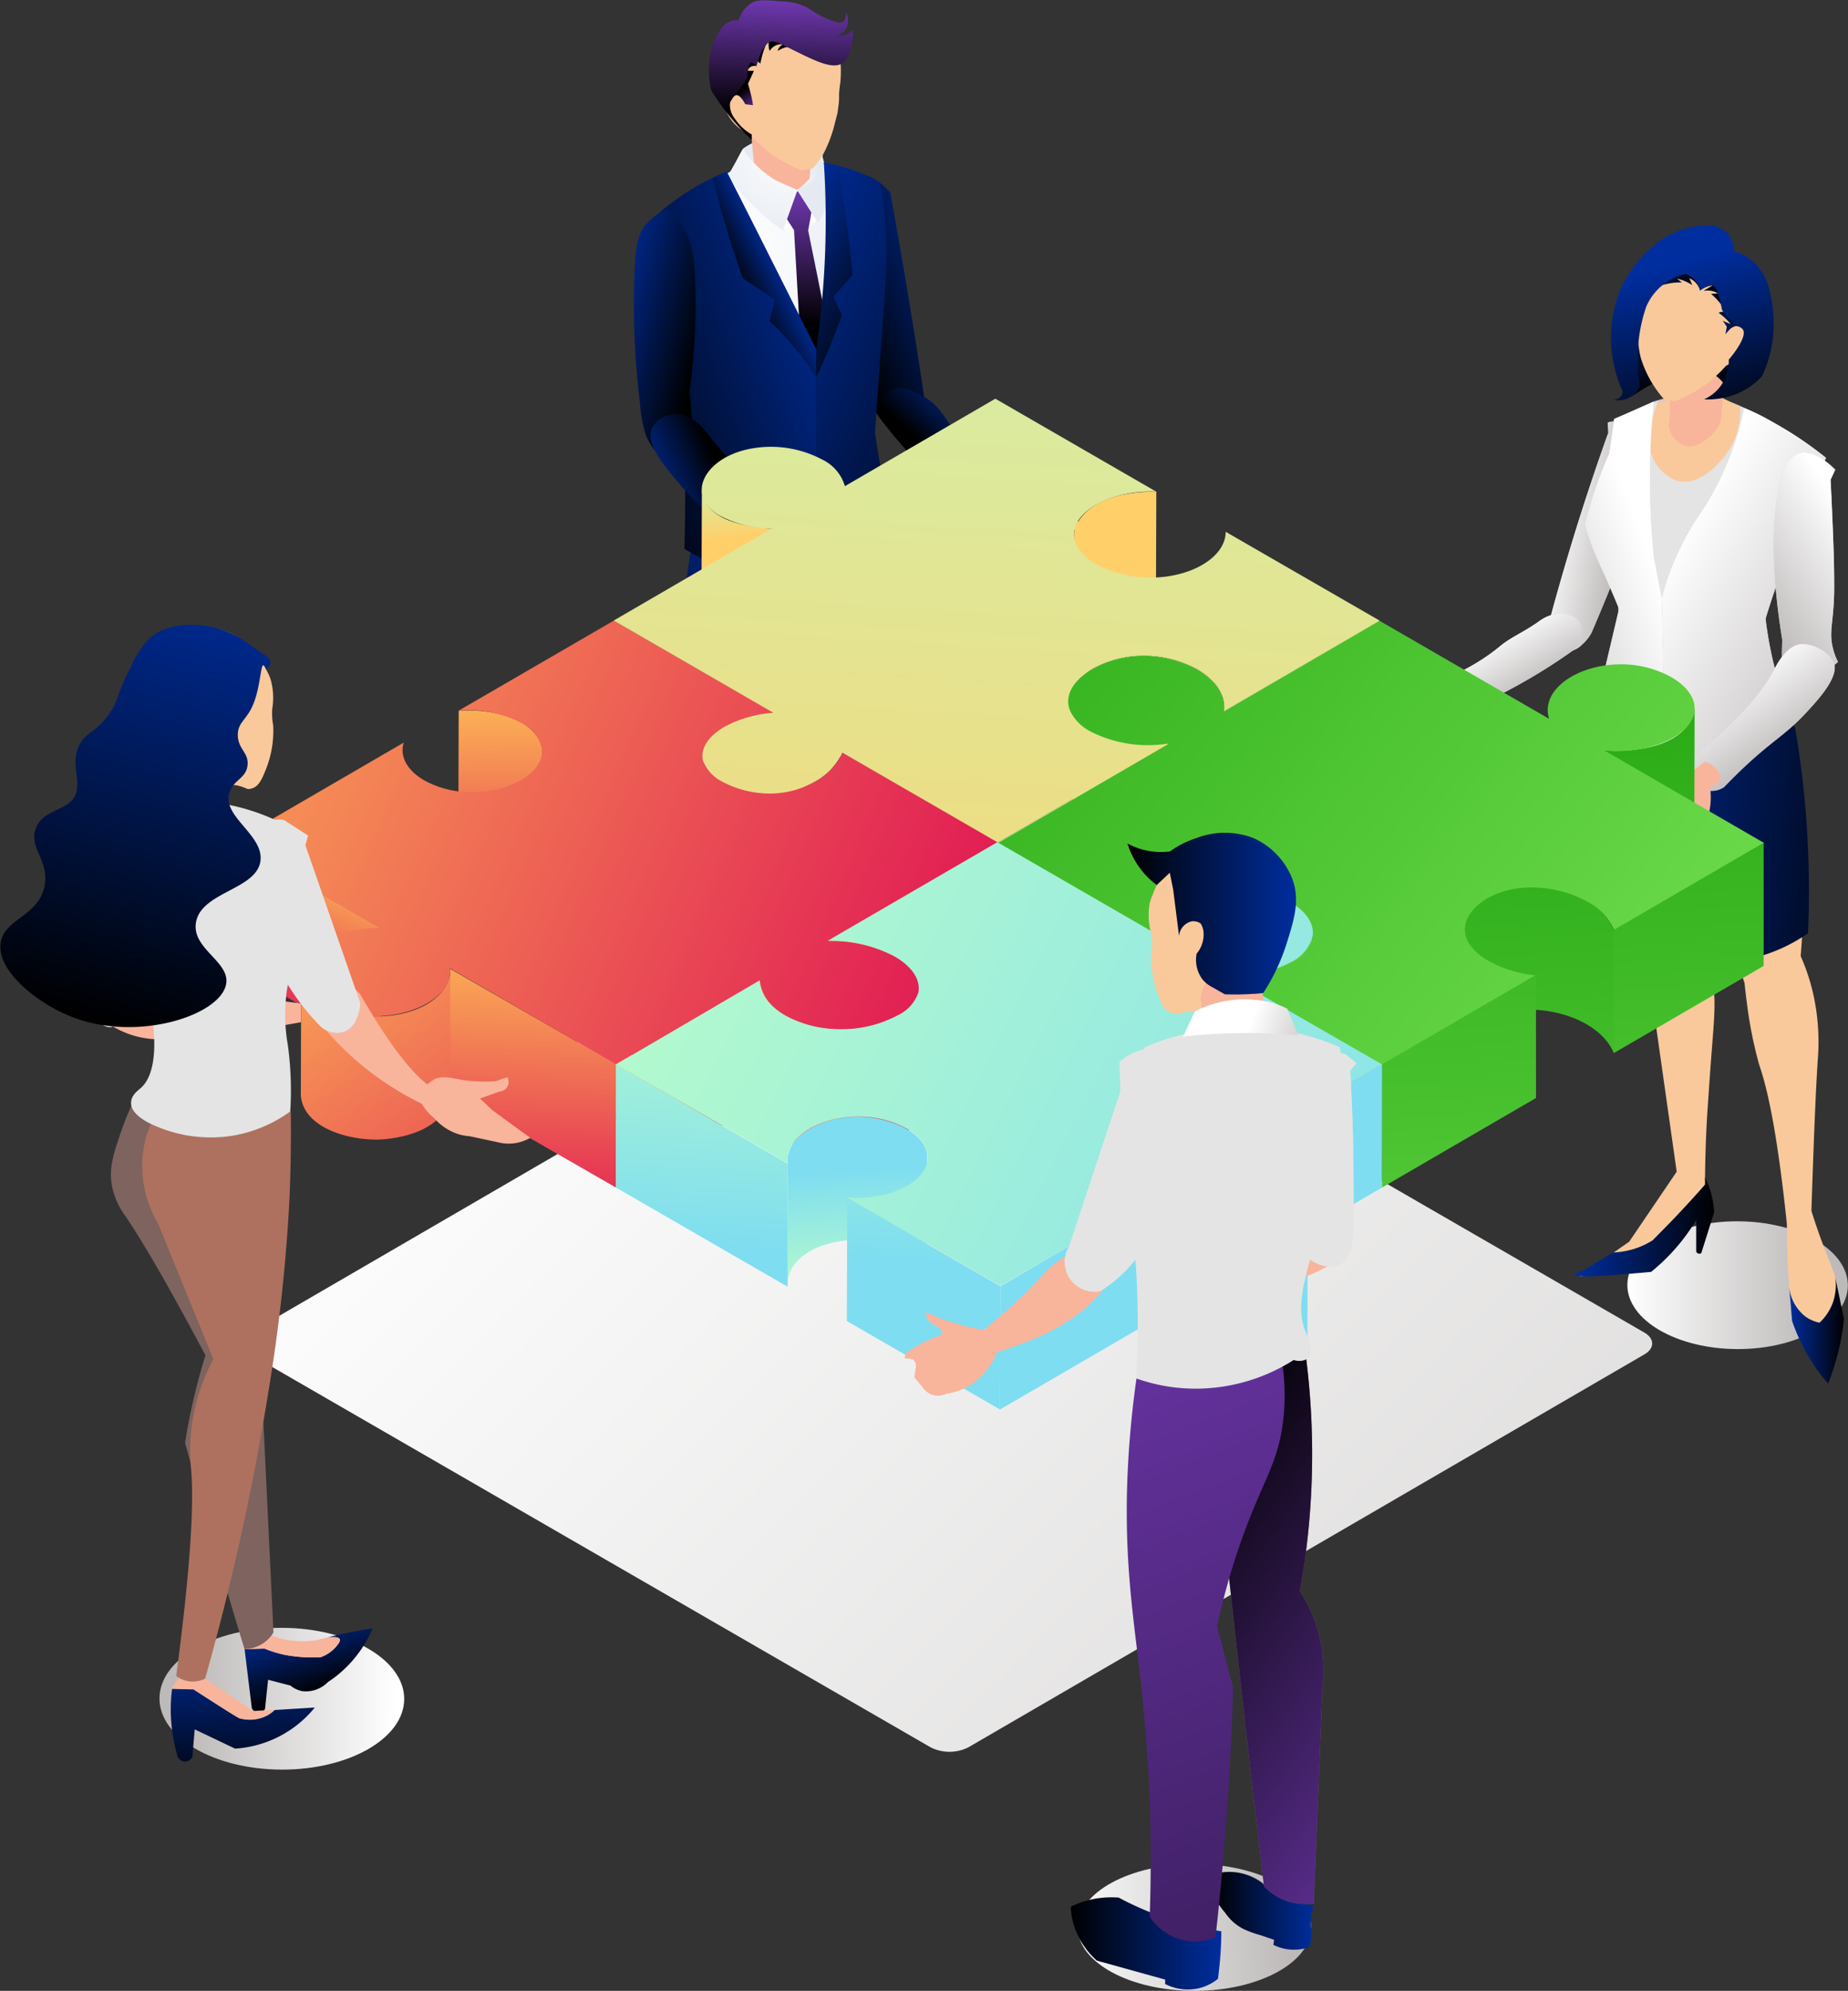 <svg xmlns="http://www.w3.org/2000/svg" xmlns:xlink="http://www.w3.org/1999/xlink" viewBox="0 0 237.86 256.11"><rect x="0" y="0" width="237.86" height="256.11" fill="#333333" stroke="none"/><defs><style>.cls-1{isolation:isolate;}.cls-14,.cls-15,.cls-16,.cls-17,.cls-19,.cls-2,.cls-20,.cls-29,.cls-33,.cls-34,.cls-36,.cls-37,.cls-38,.cls-39,.cls-43,.cls-73,.cls-75,.cls-76,.cls-79,.cls-86,.cls-87,.cls-88{mix-blend-mode:multiply;}.cls-2{fill:url(#名称未設定グラデーション_37);}.cls-3{fill:#f9c99c;}.cls-4{fill:url(#名称未設定グラデーション_15);}.cls-5{fill:url(#名称未設定グラデーション_14);}.cls-6{fill:url(#名称未設定グラデーション_15-2);}.cls-7{fill:url(#名称未設定グラデーション_15-3);}.cls-8{fill:url(#名称未設定グラデーション_14-2);}.cls-9{fill:#7ac2d0;}.cls-10{fill:url(#名称未設定グラデーション_14-3);}.cls-11{fill:url(#名称未設定グラデーション_14-4);}.cls-12{fill:#f9b49c;}.cls-13,.cls-86{fill:#e4e4e4;}.cls-14{fill:url(#名称未設定グラデーション_19);}.cls-15{fill:url(#名称未設定グラデーション_19-2);}.cls-16{fill:url(#名称未設定グラデーション_19-3);}.cls-17{fill:url(#名称未設定グラデーション_21);}.cls-18{fill:url(#名称未設定グラデーション_15-4);}.cls-19{fill:url(#名称未設定グラデーション_19-4);}.cls-20{fill:url(#名称未設定グラデーション_19-5);}.cls-21{fill:url(#名称未設定グラデーション_14-5);}.cls-22{fill:url(#名称未設定グラデーション_14-6);}.cls-23{fill:url(#名称未設定グラデーション_14-7);}.cls-24{fill:url(#名称未設定グラデーション_14-8);}.cls-25{fill:url(#名称未設定グラデーション_14-9);}.cls-26{fill:url(#名称未設定グラデーション_14-10);}.cls-27{fill:url(#名称未設定グラデーション_15-5);}.cls-28{fill:url(#名称未設定グラデーション_15-6);}.cls-29{fill:url(#名称未設定グラデーション_37-2);}.cls-30{fill:url(#名称未設定グラデーション_14-11);}.cls-31{fill:url(#名称未設定グラデーション_14-12);}.cls-32{fill:#d5c9ce;}.cls-33{fill:url(#名称未設定グラデーション_18);}.cls-34{fill:url(#名称未設定グラデーション_18-2);}.cls-35{fill:url(#名称未設定グラデーション_14-13);}.cls-36{fill:url(#名称未設定グラデーション_18-3);}.cls-37{fill:url(#名称未設定グラデーション_18-4);}.cls-38{fill:url(#名称未設定グラデーション_18-5);}.cls-39{fill:url(#名称未設定グラデーション_18-6);}.cls-40{fill:url(#名称未設定グラデーション_14-14);}.cls-41{fill:url(#名称未設定グラデーション_14-15);}.cls-42{fill:url(#名称未設定グラデーション_14-16);}.cls-43{fill:url(#名称未設定グラデーション_37-3);}.cls-44{fill:url(#名称未設定グラデーション_148);}.cls-45{fill:url(#名称未設定グラデーション_148-2);}.cls-46{fill:url(#名称未設定グラデーション_148-3);}.cls-47{fill:url(#名称未設定グラデーション_148-4);}.cls-48{fill:url(#名称未設定グラデーション_148-5);}.cls-49{fill:url(#名称未設定グラデーション_148-6);}.cls-50{fill:url(#名称未設定グラデーション_148-7);}.cls-51{fill:url(#名称未設定グラデーション_148-8);}.cls-52{fill:url(#名称未設定グラデーション_148-9);}.cls-53{fill:url(#名称未設定グラデーション_450);}.cls-54{fill:url(#名称未設定グラデーション_450-2);}.cls-55{fill:url(#名称未設定グラデーション_450-3);}.cls-56{fill:url(#名称未設定グラデーション_450-4);}.cls-57{fill:url(#名称未設定グラデーション_450-5);}.cls-58{fill:url(#名称未設定グラデーション_450-6);}.cls-59{fill:url(#名称未設定グラデーション_450-7);}.cls-60{fill:url(#名称未設定グラデーション_450-8);}.cls-61{fill:url(#名称未設定グラデーション_551);}.cls-62{fill:url(#名称未設定グラデーション_551-2);}.cls-63{fill:url(#名称未設定グラデーション_551-3);}.cls-64{fill:url(#名称未設定グラデーション_551-4);}.cls-65{fill:url(#名称未設定グラデーション_551-5);}.cls-66{fill:url(#名称未設定グラデーション_551-6);}.cls-67{fill:url(#名称未設定グラデーション_551-7);}.cls-68{fill:url(#名称未設定グラデーション_551-8);}.cls-69{fill:url(#名称未設定グラデーション_135);}.cls-70{fill:url(#名称未設定グラデーション_135-2);}.cls-71,.cls-73{fill:url(#名称未設定グラデーション_135-3);}.cls-72,.cls-75{fill:url(#名称未設定グラデーション_135-4);}.cls-74,.cls-76{fill:url(#名称未設定グラデーション_135-6);}.cls-77{fill:url(#名称未設定グラデーション_135-9);}.cls-78{fill:url(#名称未設定グラデーション_135-10);}.cls-79{fill:url(#名称未設定グラデーション_37-4);}.cls-80{fill:url(#名称未設定グラデーション_14-17);}.cls-81{fill:#7e635f;}.cls-82{fill:url(#名称未設定グラデーション_15-7);}.cls-83{fill:url(#名称未設定グラデーション_14-18);}.cls-84{fill:url(#名称未設定グラデーション_15-8);}.cls-85{fill:url(#名称未設定グラデーション_14-19);}.cls-86{opacity:0.5;}.cls-87{fill:url(#名称未設定グラデーション_2);}.cls-88{fill:url(#名称未設定グラデーション_37-5);}.cls-89{fill:url(#名称未設定グラデーション_14-20);}.cls-90{fill:url(#名称未設定グラデーション_14-21);}.cls-91{fill:#ae715f;}.cls-92{fill:url(#名称未設定グラデーション_14-22);}</style><linearGradient id="名称未設定グラデーション_37" x1="348.98" y1="322.92" x2="399.19" y2="322.92" gradientTransform="translate(0.92 -1.06) rotate(0.16)" gradientUnits="userSpaceOnUse"><stop offset="0" stop-color="#fff"/><stop offset="0.85" stop-color="#bdbab9"/></linearGradient><linearGradient id="名称未設定グラデーション_15" x1="630.66" y1="314.08" x2="650.15" y2="314.08" gradientTransform="matrix(-1, 0, 0, 1, 1026.11, 0)" gradientUnits="userSpaceOnUse"><stop offset="0" stop-color="#8040ca"/><stop offset="1"/></linearGradient><linearGradient id="名称未設定グラデーション_14" x1="636.22" y1="276.47" x2="650.68" y2="276.47" gradientTransform="matrix(-1, 0, 0, 1, 1026.11, 0)" gradientUnits="userSpaceOnUse"><stop offset="0" stop-color="#002e9f"/><stop offset="1"/></linearGradient><linearGradient id="名称未設定グラデーション_15-2" x1="655.88" y1="313.12" x2="659.38" y2="315.64" xlink:href="#名称未設定グラデーション_15"/><linearGradient id="名称未設定グラデーション_15-3" x1="659.66" y1="321.45" x2="671.24" y2="321.45" xlink:href="#名称未設定グラデーション_15"/><linearGradient id="名称未設定グラデーション_14-2" x1="629.09" y1="253.36" x2="690.43" y2="307.29" xlink:href="#名称未設定グラデーション_14"/><linearGradient id="名称未設定グラデーション_14-3" x1="400.1" y1="223.1" x2="383.29" y2="229.6" gradientTransform="matrix(1, 0, 0, 1, 0, 0)" xlink:href="#名称未設定グラデーション_14"/><linearGradient id="名称未設定グラデーション_14-4" x1="401.36" y1="240.17" x2="394.99" y2="247" gradientTransform="matrix(1, 0, 0, 1, 0, 0)" xlink:href="#名称未設定グラデーション_14"/><radialGradient id="名称未設定グラデーション_19" cx="649.59" cy="221.05" r="12.17" gradientTransform="matrix(-1, 0, 0, 1, 1026.11, 0)" gradientUnits="userSpaceOnUse"><stop offset="0" stop-color="#fff"/><stop offset="1" stop-color="#e5eaf2"/></radialGradient><radialGradient id="名称未設定グラデーション_19-2" cx="662.84" cy="200.9" r="39" xlink:href="#名称未設定グラデーション_19"/><radialGradient id="名称未設定グラデーション_19-3" cx="659.03" cy="220.16" r="32.12" xlink:href="#名称未設定グラデーション_19"/><linearGradient id="名称未設定グラデーション_21" x1="648.89" y1="215.95" x2="649.2" y2="212.72" gradientTransform="matrix(-1, 0, 0, 1, 1026.11, 0)" gradientUnits="userSpaceOnUse"><stop offset="0" stop-color="#fff"/><stop offset="0.75" stop-color="#e5eaf2"/></linearGradient><linearGradient id="名称未設定グラデーション_15-4" x1="647.67" y1="210.59" x2="648.27" y2="230.08" xlink:href="#名称未設定グラデーション_15"/><radialGradient id="名称未設定グラデーション_19-4" cx="649.25" cy="207.13" r="13.44" xlink:href="#名称未設定グラデーション_19"/><radialGradient id="名称未設定グラデーション_19-5" cx="648.02" cy="210.63" r="1.84" xlink:href="#名称未設定グラデーション_19"/><linearGradient id="名称未設定グラデーション_14-5" x1="386.28" y1="231.89" x2="350.66" y2="245.03" gradientTransform="matrix(1, 0, 0, 1, 0, 0)" xlink:href="#名称未設定グラデーション_14"/><linearGradient id="名称未設定グラデーション_14-6" x1="659.9" y1="228.35" x2="615.94" y2="249.71" xlink:href="#名称未設定グラデーション_14"/><linearGradient id="名称未設定グラデーション_14-7" x1="650.51" y1="222.86" x2="656.22" y2="225.71" xlink:href="#名称未設定グラデーション_14"/><linearGradient id="名称未設定グラデーション_14-8" x1="651.54" y1="219.99" x2="636.49" y2="227.56" xlink:href="#名称未設定グラデーション_14"/><linearGradient id="名称未設定グラデーション_14-9" x1="351.52" y1="229.13" x2="364.97" y2="232.61" gradientTransform="matrix(1, 0, 0, 1, 0, 0)" xlink:href="#名称未設定グラデーション_14"/><linearGradient id="名称未設定グラデーション_14-10" x1="358.94" y1="254" x2="367.94" y2="250.2" gradientTransform="matrix(1, 0, 0, 1, 0, 0)" xlink:href="#名称未設定グラデーション_14"/><linearGradient id="名称未設定グラデーション_15-5" x1="651" y1="200.96" x2="653.14" y2="198" xlink:href="#名称未設定グラデーション_15"/><linearGradient id="名称未設定グラデーション_15-6" x1="650.61" y1="186.37" x2="651.12" y2="202.9" xlink:href="#名称未設定グラデーション_15"/><linearGradient id="名称未設定グラデーション_37-2" x1="484.21" y1="353.7" x2="512.58" y2="353.7" gradientTransform="translate(850.69 -145.7) rotate(89.84)" xlink:href="#名称未設定グラデーション_37"/><linearGradient id="名称未設定グラデーション_14-11" x1="505.01" y1="359.44" x2="512.07" y2="359.44" gradientTransform="matrix(1, 0, 0, 1, 0, 0)" xlink:href="#名称未設定グラデーション_14"/><linearGradient id="名称未設定グラデーション_14-12" x1="477.4" y1="346.19" x2="495.44" y2="346.19" gradientTransform="matrix(1, 0, 0, 1, 0, 0)" xlink:href="#名称未設定グラデーション_14"/><linearGradient id="名称未設定グラデーション_18" x1="473.92" y1="256.35" x2="488.31" y2="258.79" gradientUnits="userSpaceOnUse"><stop offset="0" stop-color="#fff"/><stop offset="1" stop-color="#9b9695"/></linearGradient><linearGradient id="名称未設定グラデーション_18-2" x1="466.68" y1="269.92" x2="473.58" y2="281.87" xlink:href="#名称未設定グラデーション_18"/><linearGradient id="名称未設定グラデーション_14-13" x1="478.02" y1="290.56" x2="520.26" y2="294.34" gradientTransform="matrix(1, 0, 0, 1, 0, 0)" xlink:href="#名称未設定グラデーション_14"/><linearGradient id="名称未設定グラデーション_18-3" x1="489.04" y1="260.05" x2="531.62" y2="284.69" xlink:href="#名称未設定グラデーション_18"/><linearGradient id="名称未設定グラデーション_18-4" x1="488.17" y1="262.82" x2="453.8" y2="275.44" xlink:href="#名称未設定グラデーション_18"/><linearGradient id="名称未設定グラデーション_18-5" x1="513.93" y1="256.66" x2="492.2" y2="271.49" xlink:href="#名称未設定グラデーション_18"/><linearGradient id="名称未設定グラデーション_18-6" x1="497.54" y1="275.18" x2="508.48" y2="290.58" xlink:href="#名称未設定グラデーション_18"/><linearGradient id="名称未設定グラデーション_14-14" x1="491.41" y1="224.58" x2="493.18" y2="238.39" gradientTransform="matrix(1, 0, 0, 1, 0, 0)" xlink:href="#名称未設定グラデーション_14"/><linearGradient id="名称未設定グラデーション_14-15" x1="491.28" y1="231.53" x2="495.32" y2="224.73" gradientTransform="matrix(1, 0, 0, 1, 0, 0)" xlink:href="#名称未設定グラデーション_14"/><linearGradient id="名称未設定グラデーション_14-16" x1="489.62" y1="222.36" x2="495.83" y2="245.26" gradientTransform="matrix(1, 0, 0, 1, 0, 0)" xlink:href="#名称未設定グラデーション_14"/><linearGradient id="名称未設定グラデーション_37-3" x1="339.95" y1="304.71" x2="622.25" y2="585.7" gradientTransform="matrix(1, 0, 0, 1, 0, 0)" xlink:href="#名称未設定グラデーション_37"/><linearGradient id="名称未設定グラデーション_148" x1="367.84" y1="247.2" x2="369.03" y2="257.51" gradientUnits="userSpaceOnUse"><stop offset="0" stop-color="#beffc7"/><stop offset="1" stop-color="#ffd06a"/></linearGradient><linearGradient id="名称未設定グラデーション_148-2" x1="415.83" y1="241.62" x2="417.03" y2="251.93" xlink:href="#名称未設定グラデーション_148"/><linearGradient id="名称未設定グラデーション_148-3" x1="410.43" y1="283.95" x2="432.27" y2="283.95" xlink:href="#名称未設定グラデーション_148"/><linearGradient id="名称未設定グラデーション_148-4" x1="432.19" y1="281.94" x2="452.28" y2="281.94" xlink:href="#名称未設定グラデーション_148"/><linearGradient id="名称未設定グラデーション_148-5" x1="353.67" y1="282.05" x2="374.26" y2="282.05" xlink:href="#名称未設定グラデーション_148"/><linearGradient id="名称未設定グラデーション_148-6" x1="365.15" y1="295.73" x2="383.16" y2="295.73" xlink:href="#名称未設定グラデーション_148"/><linearGradient id="名称未設定グラデーション_148-7" x1="403.11" y1="298.28" x2="425.13" y2="298.28" xlink:href="#名称未設定グラデーション_148"/><linearGradient id="名称未設定グラデーション_148-8" x1="383.11" y1="298.89" x2="403.16" y2="298.89" xlink:href="#名称未設定グラデーション_148"/><linearGradient id="名称未設定グラデーション_148-9" x1="410.32" y1="152.5" x2="397.43" y2="356.17" xlink:href="#名称未設定グラデーション_148"/><linearGradient id="名称未設定グラデーション_450" x1="338.9" y1="275.6" x2="339.45" y2="311.35" gradientUnits="userSpaceOnUse"><stop offset="0" stop-color="#ffc455"/><stop offset="1" stop-color="#e01754"/></linearGradient><linearGradient id="名称未設定グラデーション_450-2" x1="318.71" y1="297.92" x2="310.25" y2="320.57" xlink:href="#名称未設定グラデーション_450"/><linearGradient id="名称未設定グラデーション_450-3" x1="381.31" y1="311" x2="403.16" y2="311" xlink:href="#名称未設定グラデーション_450"/><linearGradient id="名称未設定グラデーション_450-4" x1="344.09" y1="306.62" x2="342.58" y2="347.08" xlink:href="#名称未設定グラデーション_450"/><linearGradient id="名称未設定グラデーション_450-5" x1="307.5" y1="298.83" x2="349.48" y2="360.87" xlink:href="#名称未設定グラデーション_450"/><linearGradient id="名称未設定グラデーション_450-6" x1="276.71" y1="267.74" x2="398.42" y2="320.15" xlink:href="#名称未設定グラデーション_450"/><linearGradient id="名称未設定グラデーション_450-7" x1="372.48" y1="325.57" x2="393.04" y2="325.57" xlink:href="#名称未設定グラデーション_450"/><linearGradient id="名称未設定グラデーション_450-8" x1="79.27" y1="139.47" x2="97.83" y2="139.47" xlink:href="#名称未設定グラデーション_450"/><linearGradient id="名称未設定グラデーション_551" x1="486.43" y1="279.91" x2="492.42" y2="385.47" gradientUnits="userSpaceOnUse"><stop offset="0" stop-color="#2bab17"/><stop offset="1" stop-color="#6bda4a"/></linearGradient><linearGradient id="名称未設定グラデーション_551-2" x1="470.84" y1="288.91" x2="478.08" y2="388.49" xlink:href="#名称未設定グラデーション_551"/><linearGradient id="名称未設定グラデーション_551-3" x1="424.47" y1="313.53" x2="443.66" y2="313.53" xlink:href="#名称未設定グラデーション_551"/><linearGradient id="名称未設定グラデーション_551-4" x1="401.96" y1="249.76" x2="487.36" y2="319.31" xlink:href="#名称未設定グラデーション_551"/><linearGradient id="名称未設定グラデーション_551-5" x1="490.32" y1="279.69" x2="496.3" y2="385.25" xlink:href="#名称未設定グラデーション_551"/><linearGradient id="名称未設定グラデーション_551-6" x1="403.11" y1="310.84" x2="424.57" y2="310.84" xlink:href="#名称未設定グラデーション_551"/><linearGradient id="名称未設定グラデーション_551-7" x1="459.88" y1="281.41" x2="465.87" y2="386.98" xlink:href="#名称未設定グラデーション_551"/><linearGradient id="名称未設定グラデーション_551-8" x1="157.86" y1="139.09" x2="177.88" y2="139.09" xlink:href="#名称未設定グラデーション_551"/><linearGradient id="名称未設定グラデーション_135" x1="385.74" y1="355.96" x2="384.69" y2="338.87" gradientUnits="userSpaceOnUse"><stop offset="0" stop-color="#beffc7"/><stop offset="1" stop-color="#7eddf0"/></linearGradient><linearGradient id="名称未設定グラデーション_135-2" x1="367.24" y1="308.07" x2="364.43" y2="348.76" xlink:href="#名称未設定グラデーション_135"/><linearGradient id="名称未設定グラデーション_135-3" x1="431.33" y1="312.9" x2="438.18" y2="331.04" xlink:href="#名称未設定グラデーション_135"/><linearGradient id="名称未設定グラデーション_135-4" x1="398.41" y1="309.93" x2="407.99" y2="340.83" xlink:href="#名称未設定グラデーション_135"/><linearGradient id="名称未設定グラデーション_135-6" x1="421.57" y1="330.9" x2="436.2" y2="359.22" xlink:href="#名称未設定グラデーション_135"/><linearGradient id="名称未設定グラデーション_135-9" x1="122.05" y1="121.75" x2="119.24" y2="162.44" xlink:href="#名称未設定グラデーション_135"/><linearGradient id="名称未設定グラデーション_135-10" x1="342.12" y1="288.76" x2="478.51" y2="357.5" xlink:href="#名称未設定グラデーション_135"/><linearGradient id="名称未設定グラデーション_37-4" x1="-484.78" y1="437.14" x2="-519.77" y2="435.49" gradientTransform="matrix(-1, 0, 0, 1, -348.82, -188.36)" xlink:href="#名称未設定グラデーション_37"/><linearGradient id="名称未設定グラデーション_14-17" x1="-517.95" y1="434.16" x2="-505.01" y2="434.16" gradientTransform="matrix(-1, 0, 0, 1, -74.1, 0)" xlink:href="#名称未設定グラデーション_14"/><linearGradient id="名称未設定グラデーション_15-7" x1="-553.87" y1="423.4" x2="-494.34" y2="381.07" gradientTransform="matrix(-1, 0, 0, 1, -74.1, 0)" xlink:href="#名称未設定グラデーション_15"/><linearGradient id="名称未設定グラデーション_14-18" x1="-506.02" y1="438.34" x2="-486.64" y2="438.34" gradientTransform="matrix(-1, 0, 0, 1, -74.1, 0)" xlink:href="#名称未設定グラデーション_14"/><linearGradient id="名称未設定グラデーション_15-8" x1="397.53" y1="310.33" x2="491.93" y2="557.45" gradientTransform="matrix(1, 0, 0, 1, 0, 0)" xlink:href="#名称未設定グラデーション_15"/><linearGradient id="名称未設定グラデーション_14-19" x1="-515.63" y1="305.9" x2="-493.93" y2="305.9" gradientTransform="matrix(-1, 0, 0, 1, -74.1, 0)" xlink:href="#名称未設定グラデーション_14"/><linearGradient id="名称未設定グラデーション_2" x1="1283.47" y1="320.49" x2="1297.61" y2="325.2" gradientTransform="translate(-847.93)" xlink:href="#名称未設定グラデーション_18"/><linearGradient id="名称未設定グラデーション_37-5" x1="-552.86" y1="406.91" x2="-521.37" y2="406.91" gradientTransform="matrix(0, -1, -1, 0, 716.4, -131.36)" xlink:href="#名称未設定グラデーション_37"/><linearGradient id="名称未設定グラデーション_14-20" x1="-538.83" y1="396.21" x2="-542.02" y2="406.07" gradientTransform="matrix(-1, 0, 0, 1, -226.1, 0)" xlink:href="#名称未設定グラデーション_14"/><linearGradient id="名称未設定グラデーション_14-21" x1="-531.71" y1="399.02" x2="-532.41" y2="419.29" gradientTransform="matrix(-1, 0, 0, 1, -226.1, 0)" xlink:href="#名称未設定グラデーション_14"/><linearGradient id="名称未設定グラデーション_14-22" x1="-513.48" y1="153.21" x2="-503.11" y2="212.69" gradientTransform="matrix(-1, -0.09, -0.09, 1, -194.08, 62.71)" xlink:href="#名称未設定グラデーション_14"/></defs><g class="cls-1"><g id="レイヤー_1" data-name="レイヤー 1"><g id="all"><g id="man2"><ellipse class="cls-2" cx="374.09" cy="322.92" rx="25.11" ry="14.54" transform="translate(-275.64 -187.3) rotate(-0.16)"/><path class="cls-3" d="M387.18,313a25.71,25.71,0,0,0,3.28,3.12,27.67,27.67,0,0,0,3.88,2.74,5.56,5.56,0,0,1-2.72,2.32,6,6,0,0,1-4.85-.61c-2.88-1.5-2-3.38-5.1-5.33a14.19,14.19,0,0,1-3.33-2.81,18.93,18.93,0,0,1-2.08-2.65c2.24-5.78,3.63-6.6,4.41-6.5.6.07.82.68,2.25,3.17A39.64,39.64,0,0,0,387.18,313Z" transform="translate(-274.72 -188.36)"/><path class="cls-4" d="M382.34,308.43a1.91,1.91,0,0,1-1.35.42,3.36,3.36,0,0,1-1.34-.42,3.6,3.6,0,0,1-1.64-2.14,9.28,9.28,0,0,0-1.75,3.48,9.43,9.43,0,0,0-.21,3.69,4.38,4.38,0,0,0,.57.88,5.36,5.36,0,0,0,3.59,1.72l.16-1.35c1,1.22,2.25,2.63,3.74,4.16a11.49,11.49,0,0,0,2.08,1.87c1.91,1.18,3.8,1.15,6,1.12a3.31,3.31,0,0,0,1.94-.45,3.18,3.18,0,0,0,1.24-1.92,3.63,3.63,0,0,0,0-1.92,14.46,14.46,0,0,1-2.4-1.2,15.61,15.61,0,0,1-2.76-2.18,31.8,31.8,0,0,1-3.91-3.52,30.41,30.41,0,0,1-3.31-4.23A2,2,0,0,1,382.34,308.43Z" transform="translate(-274.72 -188.36)"/><path class="cls-5" d="M388.24,253.46l1.65,7.21Q388.42,270.35,387,280q-1.17,14.07-2.32,28.13a9.42,9.42,0,0,1-3.65.72,9.52,9.52,0,0,1-4.18-1,62.72,62.72,0,0,0,.09-14,47.81,47.81,0,0,1-.42-9.1,39.31,39.31,0,0,1,.5-4,33.76,33.76,0,0,1,.87-3.58,113.85,113.85,0,0,1-2.34-27.63c.05-1.37.13-2.71.23-4l11.61-1.4Q387.79,248.78,388.24,253.46Z" transform="translate(-274.72 -188.36)"/><path class="cls-6" d="M366.25,314.25c.09.55.16,1.15.2,1.79a19.21,19.21,0,0,1,0,3.06,4.49,4.49,0,0,1-2.48.39,4.14,4.14,0,0,1-1.38-.44l.39-3.94Z" transform="translate(-274.72 -188.36)"/><path class="cls-7" d="M359.86,311.36a22.76,22.76,0,0,1-1.17,5.7c-1.09,3.16-1.29,4.85-2.28,6.53a8.69,8.69,0,0,0-1.19,2.33c-.14.44-.83,2.8.19,4.27,1.54,2.21,6.61,1.92,8.52-.45a6.9,6.9,0,0,0,1.25-4.75,11.38,11.38,0,0,1,.13-3.79c.3-1.46.64-1.58.92-3a9.15,9.15,0,0,0-.2-4.73,8.18,8.18,0,0,0-1.13-2.22Z" transform="translate(-274.72 -188.36)"/><path class="cls-8" d="M365.18,251.69c-.49,2-1.09,4.7-1.62,7.94-.6,3.69-.84,6.49-1.05,8.87-.69,7.7-.19,8.83-.88,14,0,.27-1.64,15.8-1.77,17.88-.19,2.88-.43,6.74-.68,11.41a4.72,4.72,0,0,0,2.07,3.79,5.66,5.66,0,0,0,4.14-1.09,5.28,5.28,0,0,0,1.65-2.21c.3-2,.57-3.62.8-4.9.73-4.17,1.4-7.25,1.61-8.2.06-.31.34-1.49.72-3.16.75-3.34,1.24-5.48,1.75-8.07.61-3,.49-2.87.91-4.81.61-2.9,1.28-5.22,1.76-6.76h0s2.28-7.72,5-12.17l.31-.5a45.2,45.2,0,0,1,3-4.29l2.69-10.74-20.29-.76C365.24,249.18,365.21,250.43,365.18,251.69Z" transform="translate(-274.72 -188.36)"/><path class="cls-9" d="M389,217.09,393.91,241q-1.14,3.33-2.6,3.47-3.54.34-8.9-18c-1.5-5.13.11-9.35,2.56-10.2C385.28,216.14,386.75,215.68,389,217.09Z" transform="translate(-274.72 -188.36)"/><path class="cls-10" d="M389.3,213.08q1.35,7.36,2.6,15,1.08,6.54,2,12.94c-.88,2.62-1.83,3.36-2.6,3.47-3.16.44-7.73-9.16-8.9-18-.79-5.95-.45-14.67,2.62-15.56C386.44,210.49,388.08,211.82,389.3,213.08Z" transform="translate(-274.72 -188.36)"/><path class="cls-11" d="M401.48,254.64A47.74,47.74,0,0,1,388,242.14c0-.19-.2-2.49,1.24-3.45s3.43.16,4.25.61c2.16,1.2,3,3,4.3,4.93a71.51,71.51,0,0,0,5.55,7.17Z" transform="translate(-274.72 -188.36)"/><path class="cls-12" d="M408.32,255.47c.39-.41,2,.35,4.81,2.28l3,3.71a2.11,2.11,0,0,1-1.13-.17c-.57-.28-.78-.76-1.29-1.47a9.56,9.56,0,0,0-1.28-1.45l-4.06-2.05C408.19,255.9,408.18,255.62,408.32,255.47Z" transform="translate(-274.72 -188.36)"/><path class="cls-12" d="M407.34,256.9a9.24,9.24,0,0,1,2,.76,8.33,8.33,0,0,1,1.57,1.07l2.46,3.42a1.34,1.34,0,0,1-.87-.06c-.42-.19-.59-.57-.83-1a8.07,8.07,0,0,0-1.17-1.54,10.05,10.05,0,0,0-2.18-1.14c-.76-.27-1.41-.4-1.47-.77S407.08,257.11,407.34,256.9Z" transform="translate(-274.72 -188.36)"/><path class="cls-3" d="M409.11,253.08l4.85,2.66,2.3,3.53a2.48,2.48,0,0,1-1.13-.41c-.47-.32-.6-.68-1.12-1.31a8.37,8.37,0,0,0-1-1l-2.83-1.61a4.75,4.75,0,0,1-2.51,3.07,5.54,5.54,0,0,1-5.94-4.07c-.22-.73-.36-1.21-.12-1.66.62-1.17,3.2-.93,4.51-.61A7.7,7.7,0,0,1,409.11,253.08Z" transform="translate(-274.72 -188.36)"/><path class="cls-12" d="M402.58,252.17a8,8,0,0,1,2-.52,7.55,7.55,0,0,1,2.66.16l4.53,3.72a1.91,1.91,0,0,1-1,.23c-1.15-.09-1.53-1.37-2.74-1.63a2.42,2.42,0,0,0-1.61.26,2.8,2.8,0,0,1-3.62-.43A2.33,2.33,0,0,1,402.58,252.17Z" transform="translate(-274.72 -188.36)"/><path class="cls-12" d="M406.31,256.93l1.21,1.6a4.77,4.77,0,0,1,1.16,1.56,4.85,4.85,0,0,1,.43,1.6c-.69,0-.94-.2-1.05-.38s0-.48-.09-.9a1.75,1.75,0,0,0-.46-.85c-.22-.15-.56-.36-1-.59-.78-.45-1-.49-1.48-.75a5.33,5.33,0,0,1-2.21-2c-.17-.3-.6-1.07-.38-1.3S403.56,255,406.31,256.93Z" transform="translate(-274.72 -188.36)"/><path class="cls-13" d="M370.36,207.5a8.22,8.22,0,0,1,4.5-1.54,8.34,8.34,0,0,1,5.64,2,4.74,4.74,0,0,1-.31,2.94,5.09,5.09,0,0,1-3.26,2.66L371,211.28C370.82,210,370.59,208.76,370.36,207.5Z" transform="translate(-274.72 -188.36)"/><path class="cls-14" d="M370.36,207.5a8.22,8.22,0,0,1,4.5-1.54,8.34,8.34,0,0,1,5.64,2,4.74,4.74,0,0,1-.31,2.94,5.09,5.09,0,0,1-3.26,2.66L371,211.28C370.82,210,370.59,208.76,370.36,207.5Z" transform="translate(-274.72 -188.36)"/><path class="cls-12" d="M378.76,213.42c.16-2.06.33-4.13.49-6.2a1,1,0,0,0,.4-.82c-.13-1-2.91-1.64-8.34-1.93.25,2.79.51,5.58.76,8.38a3.72,3.72,0,0,0,3.77,2.76A3.61,3.61,0,0,0,378.76,213.42Z" transform="translate(-274.72 -188.36)"/><path class="cls-13" d="M380.06,208.9a2.51,2.51,0,0,1-2.74,3.89c.5,6.74.84,13.83,1,21.25.12,6.55.07,12.86-.11,18.89a8.4,8.4,0,0,0,3.53-.64,8.61,8.61,0,0,0,4-3.52c-.11-.44-.22-.93-.3-1.46a13.23,13.23,0,0,1-.16-1.54c.32-2.91.65-6,1-8.87q.72-6.63,1.46-13.27V212.94Z" transform="translate(-274.72 -188.36)"/><path class="cls-15" d="M380.06,208.9a2.51,2.51,0,0,1-2.74,3.89c.5,6.74.84,13.83,1,21.25.12,6.55.07,12.86-.11,18.89a8.4,8.4,0,0,0,3.53-.64,8.61,8.61,0,0,0,4-3.52c-.11-.44-.22-.93-.3-1.46a13.23,13.23,0,0,1-.16-1.54c.32-2.91.65-6,1-8.87q.72-6.63,1.46-13.27V212.94Z" transform="translate(-274.72 -188.36)"/><path class="cls-13" d="M370.31,209.68l7,3.11c.05.62.12,1.53.23,2.64.39,3.95.86,6.28,1.26,8.9.5,3.23.57,5.58,1,9,.15,1.22.38,4.94.48,9.83.06,3.18,0,6.2-.06,9a11.56,11.56,0,0,1-5.73,1.13,19.26,19.26,0,0,1-6.06-1.6,28.58,28.58,0,0,1-3.3-1.61c0-.35,0-.7.06-1.07s.06-.76.1-1.12a15,15,0,0,1-.61-1.53,22.63,22.63,0,0,1-.71-3.65c-.35-1.89-.53-3.17-.64-3.84-.85-5.42-2.82-9.71-4.38-17.77-.26-1.32-.43-2.37-.52-2.9a42.09,42.09,0,0,1,11.91-8.56Z" transform="translate(-274.72 -188.36)"/><path class="cls-16" d="M370.31,209.68l7,3.11c.05.62.12,1.53.23,2.64.39,3.95.86,6.28,1.26,8.9.5,3.23.57,5.58,1,9,.15,1.22.38,4.94.48,9.83.06,3.18,0,6.2-.06,9a11.56,11.56,0,0,1-5.73,1.13,19.26,19.26,0,0,1-6.06-1.6,28.58,28.58,0,0,1-3.3-1.61c0-.35,0-.7.06-1.07s.06-.76.1-1.12a15,15,0,0,1-.61-1.53,22.63,22.63,0,0,1-.71-3.65c-.35-1.89-.53-3.17-.64-3.84-.85-5.42-2.82-9.71-4.38-17.77-.26-1.32-.43-2.37-.52-2.9a42.09,42.09,0,0,1,11.91-8.56Z" transform="translate(-274.72 -188.36)"/><path class="cls-17" d="M379,212.42a9.19,9.19,0,0,1-1.68.37,9.76,9.76,0,0,1-2.56,0c-.23,1.36-.46,2.73-.7,4.1a5,5,0,0,0,3.84.84,4.78,4.78,0,0,0,2.57-1.53Z" transform="translate(-274.72 -188.36)"/><path class="cls-18" d="M378.37,213h-2.13l-1.32,1.86,2,3.1.72,12.44,2.47,4c.36-1.35.73-2.7,1.1-4.05Q380,224.14,378.74,218l.64-3.5C379.05,214,378.71,213.5,378.37,213Z" transform="translate(-274.72 -188.36)"/><path class="cls-13" d="M370.36,207.5a12.56,12.56,0,0,0,7,5.29L375.49,218a35.86,35.86,0,0,1-3.77-3.18,33.43,33.43,0,0,1-3.34-3.77c.33-.57.67-1.16,1-1.76S370,208.08,370.36,207.5Z" transform="translate(-274.72 -188.36)"/><path class="cls-19" d="M370.36,207.5a12.56,12.56,0,0,0,7,5.29L375.49,218a35.86,35.86,0,0,1-3.77-3.18,33.43,33.43,0,0,1-3.34-3.77c.33-.57.67-1.16,1-1.76S370,208.08,370.36,207.5Z" transform="translate(-274.72 -188.36)"/><path class="cls-13" d="M380.54,208.38a8.26,8.26,0,0,1-3.22,4.41L380,217a8,8,0,0,0,1.12-2.37,7.84,7.84,0,0,0,.15-3.51Z" transform="translate(-274.72 -188.36)"/><path class="cls-20" d="M380.54,208.38a8.26,8.26,0,0,1-3.22,4.41L380,217a8,8,0,0,0,1.12-2.37,7.84,7.84,0,0,0,.15-3.51Z" transform="translate(-274.72 -188.36)"/><path class="cls-21" d="M368.25,210.43q2.56,5,5.12,10.1,3.24,6.42,6.4,12.8a116.32,116.32,0,0,1-.74,29.35A26.08,26.08,0,0,1,366.81,261a24.51,24.51,0,0,1-4-2.05,218.23,218.23,0,0,0-.63-24.27q-.44-5.4-1.1-10.43l-3.44-6.71a31.92,31.92,0,0,1,10.62-7.12Z" transform="translate(-274.72 -188.36)"/><path class="cls-22" d="M380.76,209.27a61.82,61.82,0,0,1-1,24.06q-.15,6.66.05,13.94c.16,5.37.47,10.49.89,15.35a9.16,9.16,0,0,0,5.74-1.2,8.9,8.9,0,0,0,3.19-3.28q-1.14-7-2.29-14,.66-9.58,1.34-19.16a49.14,49.14,0,0,0-.28-10.51c-.13-.92-.27-1.82-.44-2.68a21.84,21.84,0,0,0-4.46-1.87A22.75,22.75,0,0,0,380.76,209.27Z" transform="translate(-274.72 -188.36)"/><path class="cls-23" d="M368.25,210.43l11.52,22.9v3.58a37.07,37.07,0,0,0-6-7.24c.23-.92.45-1.84.68-2.76l-4.11-2.76c-.69-1.91-1.36-3.92-2-6.05-.72-2.37-1.33-4.66-1.85-6.84Z" transform="translate(-274.72 -188.36)"/><path class="cls-24" d="M380.76,209.27a114,114,0,0,1,.08,13.41c-.2,3.83-.59,7.39-1.07,10.65v3.58q1.14-2.37,2.21-5.07c.39-1,.76-2,1.09-2.94-.36-.79-.73-1.58-1.09-2.36l2.46-2.77q-.24-3-.66-6.32c-.36-2.73-.79-5.33-1.26-7.77Z" transform="translate(-274.72 -188.36)"/><path class="cls-25" d="M360.59,215.23a9.36,9.36,0,0,1,1.09,1c1.88,2.12,2.29,4.71,2.47,7.16a82.19,82.19,0,0,1-.67,15.33c.09.78.19,1.88.24,3.22a5.43,5.43,0,0,1-.23,2.57,1.42,1.42,0,0,1-.11.18c-1.43,2-1.58,2.88-2.17,3.05-1,.28-2.53-1.55-3.34-3.33a17.79,17.79,0,0,1-.78-4.24c-.21-1.63-.51-4.42-.7-8.33,0-.64-.17-3.41-.05-7.07.12-3.89.28-5.84,1.29-7.25A7.3,7.3,0,0,1,360.59,215.23Z" transform="translate(-274.72 -188.36)"/><path class="cls-26" d="M361.76,241.64c2.28,0,3.92,2.33,4.72,3.38,1.94,2.51,5.25,5.76,11.24,9a2.64,2.64,0,0,1,.33,3c-.62,1.11-2.21,1.19-3,1.24-5.83.32-11.2-5.75-12.52-7.24-2-2.32-4.91-5.54-3.85-7.69A3.5,3.5,0,0,1,361.76,241.64Z" transform="translate(-274.72 -188.36)"/><path class="cls-12" d="M378.86,255.18l3.7-.23,5.39,2.14a2.76,2.76,0,0,1-1.05.51,3.87,3.87,0,0,1-1.73-.08,11.6,11.6,0,0,1-1.35-.33,1.08,1.08,0,0,0-1,.23c-.89.94,1.31,4.35,2,5.4a16.5,16.5,0,0,1,2.13,1.3,17.89,17.89,0,0,1,3.52,3.34,11.13,11.13,0,0,1-1.8.2,12.54,12.54,0,0,1-8-3,13.52,13.52,0,0,1-3-3.38,13.89,13.89,0,0,1-1.48-3.38,1.88,1.88,0,0,1-1.39-1.44,2,2,0,0,1,2.15-2Z" transform="translate(-274.72 -188.36)"/><path class="cls-3" d="M382.89,196.2a15.25,15.25,0,0,1,0,2.68c-.06.48-.13.84-.17,1.57,0,.28,0,.49,0,.55,0,.5-.11,1.2-.17,1.62,0,.21-.09.47-.42,1.78a17,17,0,0,1-1.56,4,11.69,11.69,0,0,1-1.26,1.63l-1.4.24a17,17,0,0,1-5.07-3.06,17.51,17.51,0,0,1-1.49-1.51,6,6,0,0,1-1.88-1.2c-2.7-2.57-1.9-6.89-1.81-7.46.47-2.88,2.57-7.11,6.45-7.68C379.1,188.61,382.71,194.2,382.89,196.2Z" transform="translate(-274.72 -188.36)"/><path class="cls-27" d="M376.93,194c.06.06.12.15.1.22s-.55.11-1.07.21a2.89,2.89,0,0,0-1.13.49,1.13,1.13,0,0,1,.23-.51,1.07,1.07,0,0,1,.44-.35,1.78,1.78,0,0,0-1,.18,1.8,1.8,0,0,0-.72.68,2.9,2.9,0,0,1-.13-.75,2.94,2.94,0,0,1,.13-1.08,12.3,12.3,0,0,0-.74,1.71,12.84,12.84,0,0,0-.45,1.74L371,195.22l1.05,1.64a1,1,0,0,0-.8.16.9.9,0,0,0-.3.45l.81,0c-.25.55-.5,1.11-.76,1.66.14.47.28,1,.4,1.5s.18.86.25,1.27l-1-.13c-.3-.56-.74-1.22-1.18-1.17s-.69,1.08-1,1-.34-.34-.43-1.84c1.19-2.7,2.37-5.4,3.56-8.09l4.1.23Z" transform="translate(-274.72 -188.36)"/><path class="cls-28" d="M369.12,200.66a2.34,2.34,0,0,0-.44,1,2.8,2.8,0,0,0,.65,2,6.3,6.3,0,0,0,2.15,2v.7a31.23,31.23,0,0,1-5.22-6.38,11.54,11.54,0,0,1-.1-4.67,7.57,7.57,0,0,1,1.21-3A2.87,2.87,0,0,1,369,191a2.49,2.49,0,0,1,.8,0,4,4,0,0,1,.54-1.18,4.18,4.18,0,0,1,1-1c.78-.55,1.85-.47,4-.28a7.88,7.88,0,0,1,3.13.72l.8.47a9.73,9.73,0,0,0,3.29,1.51.92.92,0,0,0,.62-.06c.46-.27.46-1,.45-1.18a2.18,2.18,0,0,1-.17,2.28,2,2,0,0,1-1,.65,2.06,2.06,0,0,0,1.08-.09,2.13,2.13,0,0,0,1-.73c-.08,3.33-1,4.22-1.6,4.5-1.26.58-3.33-.43-6-1.75-1.66-.81-2.63-1.47-3.35-1a4.51,4.51,0,0,0-1.25,2.23,8.41,8.41,0,0,0-.27.84c-.22-.35-.5-.57-.69-.51s-.24.3-.33.69a4.93,4.93,0,0,0-.13,1.08C371.06,198.37,369.47,200.53,369.12,200.66Z" transform="translate(-274.72 -188.36)"/></g><g id="woman2"><ellipse class="cls-29" cx="498.4" cy="353.7" rx="8.22" ry="14.19" transform="translate(-131.44 662.74) rotate(-89.84)"/><path class="cls-3" d="M485.5,274.89q2.75,8.21,5.59,16.5,4.05,11.83,8.17,23.4c.06.6.16,1.53.31,2.65a54.57,54.57,0,0,0,1.58,7.9c1.05,3,2.33,8.7,3.56,20.45q0,14.7,2.84,15.28c.8.16,1.76-.52,2.9-2a10.18,10.18,0,0,0,.82-4.75c-.15-1.72-.72-2.7-1.87-5.75-.72-1.9-1.22-3.46-1.53-4.45.27-8,.5-14.44.81-19.3a28.44,28.44,0,0,0-.6-8.7,26.61,26.61,0,0,0-1.59-4.76c1-12.85.58-22.58-.45-26.54a32.74,32.74,0,0,0-1.69-4.81,27.09,27.09,0,0,0-3.19-5.29Z" transform="translate(-274.72 -188.36)"/><path class="cls-30" d="M505,353.89a5.58,5.58,0,0,0,2.16,3.88,4.94,4.94,0,0,0,1.75.75,6.63,6.63,0,0,0,1.56-2.19,6.73,6.73,0,0,0,.45-3.77l1.14,5.49c-.08.73-.18,1.5-.33,2.3a31.14,31.14,0,0,1-1.71,6,23.86,23.86,0,0,1-3.23-4.76,25,25,0,0,1-1.41-3.31C505.27,356.8,505.14,355.34,505,353.89Z" transform="translate(-274.72 -188.36)"/><path class="cls-3" d="M482.8,274.53a27.72,27.72,0,0,0-1.45,4.61c-1,4.61-.69,8.62.31,14a123.24,123.24,0,0,0,5,18.68l3.87,27.27-6.11,9-6.45,4.5,8.45-1.31,7.75-9.41c0-2.81.05-6.64.36-11.2.33-4.88.5-7,.5-7,.44-5.62.75-8.4-.67-11.49a13.2,13.2,0,0,0-1.42-2.36q.9-17.82,1.82-35.64Z" transform="translate(-274.72 -188.36)"/><path class="cls-31" d="M494.21,340.71c-1.23,1.41-2.54,2.83-3.9,4.27q-1.46,1.51-2.88,2.94a9.81,9.81,0,0,1-2.08,1,10.15,10.15,0,0,1-3,.56l-4,2.41c-.65.2-1,.36-1,.47q.08.53,9.89-.38a25.94,25.94,0,0,0,3.5-3.44,25.35,25.35,0,0,0,2.3-3.23c0,1.35,0,2.7,0,4.05a.46.46,0,0,0,.29.27.48.48,0,0,0,.37-.07l1.65-5.25a10.24,10.24,0,0,0-.28-2,10.47,10.47,0,0,0-.94-2.53C494.22,340.11,494.21,340.41,494.21,340.71Z" transform="translate(-274.72 -188.36)"/><path class="cls-32" d="M481.65,242.72l.08,1.3c-1.77,4.93-3.49,10.12-5.12,15.57q-1.39,4.64-2.58,9.11c.43,2.07,1.55,3.47,2.6,3.47a3.09,3.09,0,0,0,1.73-.9,5.33,5.33,0,0,0,1.23-1.55c.58-1.36,1.41-3.33,2.38-5.71,2.06-5.1,3.1-7.69,3.56-9.88.36-1.71,2-9.39-1.07-11.19A3.7,3.7,0,0,0,481.65,242.72Z" transform="translate(-274.72 -188.36)"/><path class="cls-33" d="M481.65,242.72l.08,1.3c-1.77,4.93-3.49,10.12-5.12,15.57q-1.39,4.64-2.58,9.11c.43,2.07,1.55,3.47,2.6,3.47a3.09,3.09,0,0,0,1.73-.9,5.33,5.33,0,0,0,1.23-1.55c.58-1.36,1.41-3.33,2.38-5.71,2.06-5.1,3.1-7.69,3.56-9.88.36-1.71,2-9.39-1.07-11.19A3.7,3.7,0,0,0,481.65,242.72Z" transform="translate(-274.72 -188.36)"/><path class="cls-32" d="M461.54,280.53a73.19,73.19,0,0,0,16-8.75,3.18,3.18,0,0,0,.59-3.23c-.7-1.28-3.12-1.84-5.21-.34s-3.6,2.05-5,3.18a26.35,26.35,0,0,1-8.61,4.75,3.68,3.68,0,0,0,0,2.13A3.77,3.77,0,0,0,461.54,280.53Z" transform="translate(-274.72 -188.36)"/><path class="cls-34" d="M461.54,280.53a73.19,73.19,0,0,0,16-8.75,3.18,3.18,0,0,0,.59-3.23c-.7-1.28-3.12-1.84-5.21-.34s-3.6,2.05-5,3.18a26.35,26.35,0,0,1-8.61,4.75,3.68,3.68,0,0,0,0,2.13A3.77,3.77,0,0,0,461.54,280.53Z" transform="translate(-274.72 -188.36)"/><path class="cls-12" d="M453.81,279q-.37-.77-5.28.69l-4,2.62a2.06,2.06,0,0,0,1.12.18c.63-.09,1-.49,1.69-1a10.21,10.21,0,0,1,1.66-1l4.49-.7C453.8,279.48,453.9,279.21,453.81,279Z" transform="translate(-274.72 -188.36)"/><path class="cls-12" d="M454.3,280.7a9.11,9.11,0,0,0-2.14.1,9.26,9.26,0,0,0-1.83.53l-3.39,2.51a1.43,1.43,0,0,0,.85.21c.46-.05.73-.37,1.09-.69a8,8,0,0,1,1.59-1.1,9.94,9.94,0,0,1,2.43-.42c.8,0,1.45.05,1.63-.28S454.49,281,454.3,280.7Z" transform="translate(-274.72 -188.36)"/><path class="cls-3" d="M453.79,276.51l-5.43,1.05-3.27,2.65a2.48,2.48,0,0,0,1.2,0,5.86,5.86,0,0,0,1.46-.91,9.24,9.24,0,0,1,1.28-.68l3.19-.66a4.91,4.91,0,0,0,.27,1.89,4.76,4.76,0,0,0,1.18,1.8A5.55,5.55,0,0,0,457,282a5.75,5.75,0,0,0,3.61-2.42c.43-.63.72-1,.63-1.54-.23-1.31-2.76-1.87-4.11-2A8,8,0,0,0,453.79,276.51Z" transform="translate(-274.72 -188.36)"/><path class="cls-12" d="M460.28,277.66a7.26,7.26,0,0,0-1.75-1.11,7.65,7.65,0,0,0-2.58-.68L450.5,278a1.8,1.8,0,0,0,.89.52c1.12.28,1.88-.83,3.1-.7a2.39,2.39,0,0,1,1.46.74,2.8,2.8,0,0,0,3.58.7A2.25,2.25,0,0,0,460.28,277.66Z" transform="translate(-274.72 -188.36)"/><path class="cls-12" d="M455.27,281l-1.64,1.15a4.71,4.71,0,0,0-1.59,1.13,4.76,4.76,0,0,0-.89,1.39c.66.2,1,.1,1.11,0s.15-.45.37-.83a1.81,1.81,0,0,1,.69-.67c.26-.07.64-.17,1.12-.26.88-.18,1.1-.15,1.64-.26a5.26,5.26,0,0,0,2.71-1.23c.26-.23.9-.83.76-1.12S458.5,280,455.27,281Z" transform="translate(-274.72 -188.36)"/><path class="cls-35" d="M502.76,277l3,4.92q.45,2.63.81,5.39a124.92,124.92,0,0,1,.86,21.11,21.2,21.2,0,0,1-13.06,3.78,21,21,0,0,1-10.1-3.27A85.6,85.6,0,0,1,480,279.24q1.44-3,2.86-6a17.93,17.93,0,0,1,13.48-.66A16.82,16.82,0,0,1,502.76,277Z" transform="translate(-274.72 -188.36)"/><path class="cls-32" d="M487.6,240a15.74,15.74,0,0,1,8.35-.37,14.71,14.71,0,0,1,3.26,1.2,21.44,21.44,0,0,1-1.58,5.45,22.24,22.24,0,0,1-6.14,8.07,22.41,22.41,0,0,1-3.76-9.53A21.62,21.62,0,0,1,487.6,240Z" transform="translate(-274.72 -188.36)"/><path class="cls-3" d="M493.74,238.23l-10.33,3.65.73,10.93,5.64,3.73L503,250.21l.56-7.11Z" transform="translate(-274.72 -188.36)"/><path class="cls-13" d="M502.39,242.37a22.67,22.67,0,0,0-3.7-1.73,9.4,9.4,0,0,1-1.43,5.64c-.16.24-3.19,4.85-6.65,3.93a5.36,5.36,0,0,1-3.46-3.88,8.63,8.63,0,0,1,.22-3.73,15.51,15.51,0,0,1,.77-2.67l-5.66,2.31A35.6,35.6,0,0,1,482,246c-1,5.57-2.61,6.48-2.85,9.45-.35,4.39,3,4,3.82,10.56a64.67,64.67,0,0,1,0,9.62,12.75,12.75,0,0,1-.16,1.55c-.08.53-.19,1-.3,1.46a8.65,8.65,0,0,0,4,3.53,8.48,8.48,0,0,0,3.54.65h0a10.85,10.85,0,0,0,3.74.4,19.32,19.32,0,0,0,6.08-1.6A27.08,27.08,0,0,0,503.2,280c0-.24,0-.61-.06-1.07-.32-4-1.57-5.53-1.74-8.37a12.89,12.89,0,0,1,.45-3.78,23,23,0,0,1,2.55-6.68,47.22,47.22,0,0,0,4.38-12.4A24.61,24.61,0,0,0,502.39,242.37Z" transform="translate(-274.72 -188.36)"/><path class="cls-32" d="M499.21,240.84A38.55,38.55,0,0,1,493.86,254a35.48,35.48,0,0,0-3.56,6.34,33.73,33.73,0,0,0-1.7,5l.48,20.18a13.29,13.29,0,0,0,16.12-4.94,49.54,49.54,0,0,1-2.71-9.25c-.22-1.16-.39-2.29-.52-3.38,1-3.29,2.22-6.71,3.54-10.25s2.81-7.16,4.24-10.44c-.93-.75-1.95-1.51-3.06-2.27A47.35,47.35,0,0,0,499.21,240.84Z" transform="translate(-274.72 -188.36)"/><path class="cls-36" d="M499.21,240.84A38.55,38.55,0,0,1,493.86,254a35.48,35.48,0,0,0-3.56,6.34,33.73,33.73,0,0,0-1.7,5l.48,20.18a13.29,13.29,0,0,0,16.12-4.94,49.54,49.54,0,0,1-2.71-9.25c-.22-1.16-.39-2.29-.52-3.38,1-3.29,2.22-6.71,3.54-10.25s2.81-7.16,4.24-10.44c-.93-.75-1.95-1.51-3.06-2.27A47.35,47.35,0,0,0,499.21,240.84Z" transform="translate(-274.72 -188.36)"/><path class="cls-32" d="M487.6,240q-.32,3-.45,6.32a99.84,99.84,0,0,0,.46,13.84l1,5.16.48,20.18a10.87,10.87,0,0,1-5.93-.14,10.62,10.62,0,0,1-3.92-2.26l3.87-16.41c-.74-1.82-1.38-3.27-1.82-4.25-.71-1.56-1.24-2.64-1.86-4.35-.34-1-.58-1.74-.73-2.25.34-1.32.74-2.72,1.22-4.17.61-1.83,1.26-3.51,1.93-5,.21-1.47.42-2.93.64-4.4Z" transform="translate(-274.72 -188.36)"/><path class="cls-37" d="M487.6,240q-.32,3-.45,6.32a99.84,99.84,0,0,0,.46,13.84l1,5.16.48,20.18a10.87,10.87,0,0,1-5.93-.14,10.62,10.62,0,0,1-3.92-2.26l3.87-16.41c-.74-1.82-1.38-3.27-1.82-4.25-.71-1.56-1.24-2.64-1.86-4.35-.34-1-.58-1.74-.73-2.25.34-1.32.74-2.72,1.22-4.17.61-1.83,1.26-3.51,1.93-5,.21-1.47.42-2.93.64-4.4Z" transform="translate(-274.72 -188.36)"/><path class="cls-32" d="M506.17,246.72c-1.32.45-2,2.05-2.42,4.13-1.42,6.44-.46,14.73.36,19.77,0,.79-.08,1.9,0,3.24a5.54,5.54,0,0,0,.39,2.55,1,1,0,0,0,.12.17,1.85,1.85,0,0,0,1.24.46c.72,0,2.87-1.27,5.43-3.53a8.15,8.15,0,0,1-.67-1.83c-.56-2.33.24-3.46.18-8.36v-.19c0-2.64-.15-6.7-.46-13.06l.6-1.29C510.6,248.46,508.21,246,506.17,246.72Z" transform="translate(-274.72 -188.36)"/><path class="cls-38" d="M506.17,246.72c-1.32.45-2,2.05-2.42,4.13-1.42,6.44-.46,14.73.36,19.77,0,.79-.08,1.9,0,3.24a5.54,5.54,0,0,0,.39,2.55,1,1,0,0,0,.12.17,1.85,1.85,0,0,0,1.24.46c.72,0,2.87-1.27,5.43-3.53a8.15,8.15,0,0,1-.67-1.83c-.56-2.33.24-3.46.18-8.36v-.19c0-2.64-.15-6.7-.46-13.06l.6-1.29C510.6,248.46,508.21,246,506.17,246.72Z" transform="translate(-274.72 -188.36)"/><path class="cls-32" d="M506.54,271.22c-1.91.2-3.12,2.62-3.52,3.38-1.26,2.38-3.9,5.88-10,10.85a2.77,2.77,0,0,0,3.62,4.15c.49-.51,1.23-1.27,2.16-2.16,4.09-3.91,5.66-4.44,8.47-7.48,1.71-1.85,4.27-4.68,3.45-6.49a4.34,4.34,0,0,0-1.61-1.55A4.81,4.81,0,0,0,506.54,271.22Z" transform="translate(-274.72 -188.36)"/><path class="cls-39" d="M506.54,271.22c-1.91.2-3.12,2.62-3.52,3.38-1.26,2.38-3.9,5.88-10,10.85a2.77,2.77,0,0,0,3.62,4.15c.49-.51,1.23-1.27,2.16-2.16,4.09-3.91,5.66-4.44,8.47-7.48,1.71-1.85,4.27-4.68,3.45-6.49a4.34,4.34,0,0,0-1.61-1.55A4.81,4.81,0,0,0,506.54,271.22Z" transform="translate(-274.72 -188.36)"/><path class="cls-12" d="M492.34,287.77l-3.67.48-4.89,3.12a2.6,2.6,0,0,0,1.13.31,3.86,3.86,0,0,0,1.68-.41,12,12,0,0,0,1.26-.58,1.11,1.11,0,0,1,1,0c1.06.75-.46,4.51-1,5.68a17.25,17.25,0,0,0-1.83,1.69,17.89,17.89,0,0,0-2.83,3.94,9.61,9.61,0,0,0,1.81-.15,12.41,12.41,0,0,0,7.28-4.48,10.25,10.25,0,0,0,2.27-3.88,9.18,9.18,0,0,0,.29-3.77l1.35-1a2.58,2.58,0,0,0-2.07-2.34Z" transform="translate(-274.72 -188.36)"/><path class="cls-12" d="M489.5,243.15a13.1,13.1,0,0,0,.16-2.38,13.79,13.79,0,0,0-.65-3.84,1,1,0,0,1-.4-.82q.19-1.5,8.37-1.94-.39,4.2-.77,8.4a5.53,5.53,0,0,1-1.93,2.38,3.36,3.36,0,0,1-2.47.83A3.29,3.29,0,0,1,489.5,243.15Z" transform="translate(-274.72 -188.36)"/><path class="cls-40" d="M485.36,228.57l-.48,10.7a29,29,0,0,1,4.68-2.59c2.59-1.14,3.45-1.08,3.85-1A5.59,5.59,0,0,1,497,238.3l3.86-5.82a12,12,0,0,0-6.3-4.81A12.1,12.1,0,0,0,485.36,228.57Z" transform="translate(-274.72 -188.36)"/><path class="cls-3" d="M485.37,225.88a14.84,14.84,0,0,0,0,2.69c.06.48.13.84.17,1.57s0,1.16,0,1.67a13.34,13.34,0,0,0,.37,2.59,14.42,14.42,0,0,0,3,5.33l1.4.24a16.83,16.83,0,0,0,5.09-3.07,17.71,17.71,0,0,0,1.5-1.51,6.17,6.17,0,0,0,1.88-1.21c2.71-2.58,1.91-6.9,1.81-7.48-.46-2.89-2.58-7.13-6.47-7.7C489.16,218.26,485.54,223.87,485.37,225.88Z" transform="translate(-274.72 -188.36)"/><path class="cls-41" d="M487.61,225.43a8.53,8.53,0,0,1,2.2-.65,8,8,0,0,1,1.4-.09l-.64-.47a4.94,4.94,0,0,1,1.18.38,6.21,6.21,0,0,1,.79.44c-.13-.29-.25-.59-.38-.89a2.47,2.47,0,0,1,1.38,1.58,2.82,2.82,0,0,1,.9-.5,2.62,2.62,0,0,1,.7-.14l-1.18.7a2.82,2.82,0,0,1,1.12,0,2.72,2.72,0,0,1,.77.31l-.9.06q.36.31.75.72a10.79,10.79,0,0,1,1.28,1.7,1,1,0,0,0-.46-.11,1.22,1.22,0,0,0-.59.13,8,8,0,0,1,.72.58,6.29,6.29,0,0,1,.81.87l-.5-.21c-.18-.07-.34-.15-.5-.23l.52.77-.18,1a4.27,4.27,0,0,1,.41-.48,1.63,1.63,0,0,1,.93-.59,1.2,1.2,0,0,1,.9.41c-1-2.52-2.05-5-3.07-7.58l-4.18-.67Z" transform="translate(-274.72 -188.36)"/><path class="cls-42" d="M493.54,225.73a4.49,4.49,0,0,1,.9-.5c.32-.13.5-.2.7-.14s.47.38.61.72a14.68,14.68,0,0,1,.6,2.37,5.84,5.84,0,0,0,2.18,2.16,1,1,0,0,1,.51.39c.68,1-1.66,3.73-1.81,3.9a5.37,5.37,0,0,1-3.17,5.1,9.68,9.68,0,0,0,5.52-1.38,8.85,8.85,0,0,0,1.93-1.6,15.75,15.75,0,0,0,1.44-8.2c-.2-1.87-.52-5-2.92-6.79a6.48,6.48,0,0,0-2.14-1.08,3.24,3.24,0,0,0-3.59-3.32,10.86,10.86,0,0,0-7.23,3.07,15.28,15.28,0,0,0-3.89,5.42,16.66,16.66,0,0,0,.37,12.8,1,1,0,0,1-.19.68,1.21,1.21,0,0,1-1,.46,3.27,3.27,0,0,0,2.49-.52,2.9,2.9,0,0,0,.94-1.19,21.36,21.36,0,0,1,.32-8.58q.23-.9.51-1.71a7.34,7.34,0,0,1,2.12-2.78,7.12,7.12,0,0,1,2.91-1.4,2.66,2.66,0,0,1,1.23.79A2.74,2.74,0,0,1,493.54,225.73Z" transform="translate(-274.72 -188.36)"/></g><g id="puzzle"><path class="cls-43" d="M486.36,359.78l-87.53-50.54a5.36,5.36,0,0,0-4.87,0l-87,50.54c-1.34.78-1.34,2,0,2.82l87.54,50.54a5.4,5.4,0,0,0,4.86,0l87-50.54C487.72,361.82,487.71,360.56,486.36,359.78Z" transform="translate(-274.72 -188.36)"/><g class="cls-1"><path class="cls-44" d="M374.06,256.37c-3.26-.23-8.63-1-9-5L365,267.22c.38,4,5.75,4.77,9,5h0Z" transform="translate(-274.72 -188.36)"/><path class="cls-45" d="M413,272.32c1.42-4.07,6.72-4.9,10.5-4.88l.05-15.84c-3.73,0-8.65.76-10.39,4.5a2.87,2.87,0,0,0-.18,1L412.92,273A3.38,3.38,0,0,1,413,272.32Z" transform="translate(-274.72 -188.36)"/><path class="cls-46" d="M432.27,279.35c0-2.16-1.67-3.86-3.44-4.87h0a14.28,14.28,0,0,0-7.12-1.77h0a14,14,0,0,0-6.45,1.72h0l-4.83,2.86L413,292.06c4.17-2.42,11.75-4.07,15.92-1.69h0c1.73,1,3.36,2.7,3.35,4.83h0Z" transform="translate(-274.72 -188.36)"/><path class="cls-47" d="M432.24,279.84l-.05,15.85L452.24,284l0-15.85Z" transform="translate(-274.72 -188.36)"/><path class="cls-48" d="M353.72,268.19,353.67,284l20.54,11.86.05-15.85Q364,274.13,353.72,268.19Z" transform="translate(-274.72 -188.36)"/><path class="cls-49" d="M383,285.48a.41.41,0,0,1,0,.09,1.14,1.14,0,0,1-.1.19l0,.06-.24.4,0,0-.29.39-.05.06c-.11.15-.24.29-.36.43l-.05.06-.41.4-.06.06-.32.28,0,0-.3.24-.09.07-.33.23,0,0-.37.24-.23.13-.46.25-.13.07-.38.18-.12.05-.5.2-.09,0-.42.15-.14,0-.66.19-.1,0-.71.16-.47.07-.15,0-.32,0h-.06l-.68.05h-.88a4.07,4.07,0,0,1-.5,0h-.23l-.67-.08-.79-.14-.49-.11h-.06l-.56-.15-.27-.08-.34-.11-.26-.1-.3-.12a2.65,2.65,0,0,1-.42-.18,1.21,1.21,0,0,1-.2-.09c-.2-.09-.4-.19-.58-.29l-.34-.21-.11-.07-.39-.27-.08-.07-.1-.08-.17-.13-.12-.11-.07-.06-.12-.11-.12-.12-.16-.18-.1-.12-.1-.14,0,0-.09-.14-.07-.11,0-.06s-.05-.09-.08-.14-.07-.15-.1-.23a.75.75,0,0,1,0-.16,2.14,2.14,0,0,1-.06-.35.09.09,0,0,1,0,0c0-.12,0-.24,0-.36h0l0,15v.82h0c0,.11,0,.23,0,.35a.13.13,0,0,1,0,.06c0,.11,0,.23.06.35v0l0,.13.05.12.06.11a.36.36,0,0,0,0,.09h0l0,.06.1.16.05.09h0l0,0h0a1.09,1.09,0,0,0,.13.17l0,0,0,0a3,3,0,0,0,.24.26l0,.05,0,0,.35.32h0l.09.07a7.19,7.19,0,0,0,.75.54h0l.31.19h0l0,0a6.36,6.36,0,0,0,.58.3l.2.09.42.18.09,0,.22.08.26.09.34.11.26.08.07,0,.49.13h.06l.42.09.08,0c.26.05.52.1.79.13h0l.67.07h.22l.5,0h.89l.67,0H375l.31,0,.16,0,.46-.08h0c.24,0,.48-.09.71-.15l.11,0c.22,0,.44-.11.65-.18l.06,0,.08,0,.43-.14.09,0,.49-.2.13-.06.37-.17.13-.07c.16-.08.32-.16.47-.25l.18-.11,0,0c.13-.07.25-.15.37-.23l0,0,.32-.23.09-.07.31-.24,0,0,.32-.27,0,0,0,0,.4-.41.05,0c.13-.14.25-.29.37-.43l0,0,0,0a3.89,3.89,0,0,0,.28-.39l0,0a4.11,4.11,0,0,0,.24-.39l0,0v0l.1-.19.05-.09c0-.1.09-.2.13-.29l.05-15.85C383.12,285.29,383.07,285.38,383,285.48Z" transform="translate(-274.72 -188.36)"/><path class="cls-50" d="M403.16,296.74l-.05,15.85,22-12.77,0-15.85Z" transform="translate(-274.72 -188.36)"/><path class="cls-51" d="M383.16,285.19,383.11,301l20,11.55.05-15.85Z" transform="translate(-274.72 -188.36)"/><path class="cls-52" d="M452.28,268.19l-20,11.65c0-.07,0-.14,0-.21.14-2.06-1.24-3.85-3.34-5.1a14.26,14.26,0,0,0-7.21-1.82,13.87,13.87,0,0,0-6.46,1.72c-2.34,1.37-3.68,3.39-2.78,5.42a5.8,5.8,0,0,0,2.51,2.53,16.1,16.1,0,0,0,9.7,1.65l.45-.06-22,12.77-20-11.55a8.2,8.2,0,0,1-3.51,3.7,11.88,11.88,0,0,1-7,1.49,12.82,12.82,0,0,1-4.94-1.46,5.21,5.21,0,0,1-2.38-2.38c-.51-1.86.54-3.48,2.63-4.69a15.31,15.31,0,0,1,6.3-1.8q-10.27-5.93-20.54-11.86l20.34-11.82a14.88,14.88,0,0,1-6.67-1.66,5.51,5.51,0,0,1-1.57-1.28c-2.26-2.76.66-6.72,6.22-7.46a14.11,14.11,0,0,1,8.56,1.53,5.52,5.52,0,0,1,2.88,3.4l19.36-11.25,20.7,11.95c-5.7-.2-10.44,2.37-10.57,5.39-.06,1.53,1.06,2.92,2.83,3.95a14.71,14.71,0,0,0,8.05,1.69c4.79-.32,8.64-2.82,8.64-5.86Z" transform="translate(-274.72 -188.36)"/><path class="cls-53" d="M344.53,284.81c-.74-4.23-7-5.33-10.77-5l-.05,15.85c3.75-.32,10.3.83,10.79,5.22C344.49,300.59,344.55,285.08,344.53,284.81Z" transform="translate(-274.72 -188.36)"/><path class="cls-54" d="M304.59,296.74l0,15.85,19.12,11,0-15.85Z" transform="translate(-274.72 -188.36)"/><path class="cls-55" d="M381.35,309.41l0,15.85,21.8-12.67.05-15.85Z" transform="translate(-274.72 -188.36)"/><path class="cls-56" d="M332.67,313l-.05,15.85L354,341.13l.05-15.84Z" transform="translate(-274.72 -188.36)"/><path class="cls-57" d="M332.68,313.56c-1.29,7.52-18.28,7.37-19.19-.14l-.05,15.84c.33,4.46,6.92,6,10.78,5.65,3.11-.29,6.87-1.41,8.21-4.51.48-.12.14-16.46.26-17A1.34,1.34,0,0,1,332.68,313.56Z" transform="translate(-274.72 -188.36)"/><path class="cls-58" d="M389.9,311.42a17.51,17.51,0,0,0-8.24-2h-.31l21.81-12.67-20-11.55a8.2,8.2,0,0,1-3.51,3.7,11.88,11.88,0,0,1-7,1.49,13,13,0,0,1-5.1-1.55,5.08,5.08,0,0,1-2.34-2.62c-.39-1.53.66-3.15,2.75-4.36a15.31,15.31,0,0,1,6.3-1.8q-10.27-5.93-20.54-11.86l-20,11.6a14.45,14.45,0,0,1,8.1,1.57,4.69,4.69,0,0,1,2.67,3.45c.21,3-4.4,5.68-9.66,5.43a12.33,12.33,0,0,1-5.5-1.5c-2.09-1.21-3.23-3-2.64-4.86l-22.14,12.86,19.12,11c-5.6-.08-10.19,2.53-10.22,5.64,0,1.56,1.13,3,2.94,4.06a13.53,13.53,0,0,0,6.58,1.63c5.42,0,10.05-2.78,9.66-6.16L354,325.29l18.52-10.77c0,1.77,1.28,3.36,3.31,4.54a14.46,14.46,0,0,0,6.67,1.74,15.4,15.4,0,0,0,7.81-1.8,5,5,0,0,0,2.64-3C393.29,314.39,392.14,312.73,389.9,311.42Z" transform="translate(-274.72 -188.36)"/><path class="cls-59" d="M393,315.66c-2,7.28-19.62,6.8-20.47-1.14.13.77-.33,16.67.14,17,1.33,3.48,5.47,4.77,8.88,5.11,3.94.19,9.23-.5,11.24-4.36a2.58,2.58,0,0,0,.17-.91l.05-15.85C393,315.54,393,315.6,393,315.66Z" transform="translate(-274.72 -188.36)"/><polygon class="cls-60" points="79.31 136.93 79.27 152.78 97.79 142.01 97.83 126.17 79.31 136.93"/><path class="cls-61" d="M492.84,279.51c-.84,4.91-7.52,5.64-11.61,5.4h0l-.05,15.84c4,.24,9.39-.37,11.42-4.32a3.27,3.27,0,0,0,.2-1.07Z" transform="translate(-274.72 -188.36)"/><path class="cls-62" d="M479,304.3c-4.21-2.31-10-2.76-14,.31a4.46,4.46,0,0,0-1.79,3.12c0,.07,0,15.84,0,15.92,1.69-8,16.5-6.38,19.21.15l0-15.84A7.62,7.62,0,0,0,479,304.3Z" transform="translate(-274.72 -188.36)"/><path class="cls-63" d="M443.66,308.52a4.27,4.27,0,0,0-1.4-3.08h0l-.46-.4h0a7.86,7.86,0,0,0-1-.68h0c-4.69-2.51-11.61-2.38-15.37,1.71a4,4,0,0,0-.9,2.4c0,3.82,0,12.08,0,15.85.91-7.68,18.41-7.74,19.14.05h0Z" transform="translate(-274.72 -188.36)"/><path class="cls-64" d="M481.23,284.91c5.6.49,10.69-1.69,11.5-4.6.51-1.81-.74-3.6-2.89-4.84a13.34,13.34,0,0,0-6.94-1.64c-5.37.15-9.94,3.36-8.79,7l-21.83-12.61-20,11.65c0-.07,0-.14,0-.21.14-2.06-1.24-3.85-3.5-5.19a14.52,14.52,0,0,0-7.45-1.72,13.45,13.45,0,0,0-6.06,1.71c-2.34,1.37-3.68,3.39-2.78,5.42a5.92,5.92,0,0,0,2.57,2.57,16.27,16.27,0,0,0,9.76,1.6l.33,0-22,12.77,21.41,12.36c-.34-1.85.85-3.55,2.87-4.73a14.27,14.27,0,0,1,13.38,0c2,1.15,3.13,2.76,2.78,4.87a5.37,5.37,0,0,1-2.6,2.84,15.28,15.28,0,0,1-8.37,1.67l20,11.53,19.82-11.52a15.94,15.94,0,0,1-6.14-1.86c-2.07-1.2-3.23-2.8-3-4.42.23-2.2,2.93-4.33,6.54-4.89a14.85,14.85,0,0,1,9.21,1.7,7.62,7.62,0,0,1,3.44,3.66l19.3-11.22Z" transform="translate(-274.72 -188.36)"/><path class="cls-65" d="M482.42,308l0,15.84,19.3-11.22,0-15.84Z" transform="translate(-274.72 -188.36)"/><path class="cls-66" d="M403.16,296.74l-.05,15.85L424.52,325l.05-15.85Z" transform="translate(-274.72 -188.36)"/><path class="cls-67" d="M452.6,325.29l0,15.84,19.82-11.52,0-15.84Z" transform="translate(-274.72 -188.36)"/><polygon class="cls-68" points="157.91 125.4 157.86 141.25 177.83 152.77 177.88 136.93 157.91 125.4"/><path class="cls-69" d="M391.41,333.59c-4.22-2.28-10.09-2.16-13.85,1a4.19,4.19,0,0,0-1.46,2.76c0,.24,0,15.8-.05,16,.85-7.28,17.1-7.27,18-.22l0-15.85C394.13,335.86,393.07,334.55,391.41,333.59Z" transform="translate(-274.72 -188.36)"/><path class="cls-70" d="M354,325.29,354,341.13l22.1,12.76,0-15.85Z" transform="translate(-274.72 -188.36)"/><path class="cls-71" d="M430.32,338.23l0,15.85,22.28-12.95,0-15.84Z" transform="translate(-274.72 -188.36)"/><path class="cls-72" d="M403.48,353.83l-.05,15.85,18.7-10.87,0-15.84Z" transform="translate(-274.72 -188.36)"/><path class="cls-73" d="M430.32,338.23l0,15.85,22.28-12.95,0-15.84Z" transform="translate(-274.72 -188.36)"/><path class="cls-74" d="M443,344.45c-1.88,8.32-20.11,7.28-20.8-1.32h0l0,15.85c.19,5,7,7.22,11.41,7,3.47-.18,7.8-1.41,9.23-4.91a3,3,0,0,0,.16-1l.05-15.84C443,344.33,443,344.39,443,344.45Z" transform="translate(-274.72 -188.36)"/><path class="cls-75" d="M403.48,353.83l-.05,15.85,18.7-10.87,0-15.84Z" transform="translate(-274.72 -188.36)"/><path class="cls-76" d="M443,344.45c-1.88,8.32-20.11,7.28-20.8-1.32h0l0,15.85c.19,5,7,7.22,11.41,7,3.47-.18,7.8-1.41,9.23-4.91a3,3,0,0,0,.16-1l.05-15.84C443,344.33,443,344.39,443,344.45Z" transform="translate(-274.72 -188.36)"/><polygon class="cls-77" points="109.05 154.1 109 169.94 128.71 181.32 128.75 165.47 109.05 154.1"/><path class="cls-78" d="M439.89,340.13a17.21,17.21,0,0,0-9.57-1.9l22.28-12.94-20-11.53a15.28,15.28,0,0,0,8.37-1.67,5.35,5.35,0,0,0,2.7-3.3c.25-1.65-.91-3.26-3-4.46a14.3,14.3,0,0,0-13.3,0c-2,1.18-3.21,2.88-2.87,4.73l-21.41-12.36-21.81,12.67h.31a17.52,17.52,0,0,1,8.34,2.06c2.14,1.25,3.29,2.91,3,4.58a5,5,0,0,1-2.62,2.94,15.4,15.4,0,0,1-7.81,1.8,14.54,14.54,0,0,1-6.76-1.79c-1.94-1.13-3.19-2.72-3.22-4.49L354,325.29,376.13,338c-.52-3.33,4.09-6.08,9.27-6a12.69,12.69,0,0,1,6,1.54c1.8,1,2.89,2.5,2.69,4.08-.38,3-5.12,5.2-10.33,4.78l19.71,11.38L422.17,343c-.08,2.18,1.41,4,3.65,5.35a15.11,15.11,0,0,0,8.26,1.83c4.83-.32,9.08-3.06,8.89-6.09C442.88,342.58,441.72,341.18,439.89,340.13Z" transform="translate(-274.72 -188.36)"/></g></g><g id="man"><ellipse class="cls-79" cx="153.74" cy="247.95" rx="15.02" ry="8.16"/><path class="cls-80" d="M443.85,433.48a12.35,12.35,0,0,1-4.15-1.22,12.17,12.17,0,0,1-2.67-1.8,7.21,7.21,0,0,0-3.82-1.29,6.59,6.59,0,0,0-1.9.2,3.75,3.75,0,0,0-.3.87,4.24,4.24,0,0,0,.23,2.55,11,11,0,0,0,1.12,1.57,7.53,7.53,0,0,0,1,1.17,6.21,6.21,0,0,0,1.45,1,14.38,14.38,0,0,0,2.19.79l1.7.58c0,.22-.05.43-.08.65a5.94,5.94,0,0,0,2.38.62,5.8,5.8,0,0,0,2.27-.35,6.79,6.79,0,0,0,.24-2.09c0-.35-.06-.51-.07-.8A5.61,5.61,0,0,1,443.85,433.48Z" transform="translate(-274.72 -188.36)"/><path class="cls-81" d="M430,362.57l12.19-3.83a99.05,99.05,0,0,1-.16,34.32,18.78,18.78,0,0,1,3,9.09,16.73,16.73,0,0,1-.09,3.05q-.56,14-1.12,28a7.27,7.27,0,0,1-2.91-.13,7.37,7.37,0,0,1-3.5-2.07q-2-17-3.92-34.42Q431.6,379.43,430,362.57Z" transform="translate(-274.72 -188.36)"/><path class="cls-82" d="M430,362.57l12.19-3.83a99.05,99.05,0,0,1-.16,34.32,18.78,18.78,0,0,1,3,9.09,16.73,16.73,0,0,1-.09,3.05q-.56,14-1.12,28a7.27,7.27,0,0,1-2.91-.13,7.37,7.37,0,0,1-3.5-2.07q-2-17-3.92-34.42Q431.6,379.43,430,362.57Z" transform="translate(-274.72 -188.36)"/><path class="cls-83" d="M431.92,436.8a39.75,39.75,0,0,1-13.21-4.33,12.57,12.57,0,0,0-3.17.17,12.2,12.2,0,0,0-3,1,9.39,9.39,0,0,0,.29,2,10.07,10.07,0,0,0,3.07,4.94l8.79,2.44c0,.19,0,.38,0,.57a6.41,6.41,0,0,0,4.19.58,6.24,6.24,0,0,0,2.61-1.25c.13-1,.24-2.06.32-3.19S431.92,437.71,431.92,436.8Z" transform="translate(-274.72 -188.36)"/><path class="cls-84" d="M421,365.68,439,360.31a27.26,27.26,0,0,1,.69,12.11c-.72,4.12-2.16,6.26-4.22,11.5a88,88,0,0,0-4.1,13.69c.69,2.61,1.38,5.23,2.06,7.84-.15,5.29-.42,10.8-.82,16.49-.39,5.41-.88,10.63-1.44,15.66a7,7,0,0,1-3.92.41,7.24,7.24,0,0,1-4.55-3.08,206.48,206.48,0,0,0-.94-28.26c-.9-8.77-2.16-15.27-2-25.76A126,126,0,0,1,421,365.68Z" transform="translate(-274.72 -188.36)"/><path class="cls-3" d="M426.84,298.31a11.23,11.23,0,0,0-3.77,5.19,7.27,7.27,0,0,0-.36,1,8.92,8.92,0,0,0,.19,4c.29,1.84-.14,2.31,0,4a14.6,14.6,0,0,0,1.4,5.08,2.05,2.05,0,0,0,2.33,1.15,8.89,8.89,0,0,1,1.88-.27,5.09,5.09,0,0,0,2.08-.2c.82-.37,1.17-1,1.8-2,3.5-5.27,5.51-4.87,6.6-8.29.62-1.92,1.62-5-.08-7.86a8.2,8.2,0,0,0-5.28-3.53A10.13,10.13,0,0,0,426.84,298.31Z" transform="translate(-274.72 -188.36)"/><path class="cls-12" d="M429.23,316.68l.81,6.4h11.22a8.44,8.44,0,0,1-2.53-2.34c-2.59-3.7-1.06-8.25-.84-8.89a6.42,6.42,0,0,0-4.53-.17C430,312.86,429.27,316.49,429.23,316.68Z" transform="translate(-274.72 -188.36)"/><path class="cls-85" d="M425.29,300.63c.14.72.29,1.44.43,2.16.26,2,.51,4,.76,6a2.11,2.11,0,0,1,1.64-1.91,1.7,1.7,0,0,1,1.14.28,2.7,2.7,0,0,1,.33.81,3.8,3.8,0,0,1-.85,3.07,4.2,4.2,0,0,0,.73,3.28,3.7,3.7,0,0,0,1,.87l1.9,1.08a35.2,35.2,0,0,0,3.67-.06c.43,0,.85-.06,1.27-.1a25.84,25.84,0,0,0,3-6.33c1-3.18,1.75-5.59.76-8.33a9.56,9.56,0,0,0-4.93-5.24,10.14,10.14,0,0,0-7.38-.05,12,12,0,0,0-3.45,1.73,8.86,8.86,0,0,1-2.82-.08,9.11,9.11,0,0,1-2.66-.94,10.79,10.79,0,0,0,2.14,3.83,10.5,10.5,0,0,0,1.64,1.51Z" transform="translate(-274.72 -188.36)"/><path class="cls-12" d="M443,347.86a5.64,5.64,0,0,1-1.33-1.24c-2.54.92-5.23,2-8,3.31q-3.6,1.67-6.67,3.38c-.3,1.05-.59,2.1-.88,3.16a57.33,57.33,0,0,1,10.8-2.49,23.88,23.88,0,0,0,4.08-.79,22.37,22.37,0,0,0,6-2.78,1.07,1.07,0,0,0,0-.66C446.61,348.74,444.77,349,443,347.86Z" transform="translate(-274.72 -188.36)"/><path class="cls-13" d="M447.92,324l1.41,1.13-.81.95c.08,1.51.18,3.67.28,6.27.11,2.92.12,5,.15,8.9.05,6.38,0,8.57-1.49,9.59h0a3,3,0,0,1-1.91.44,4.85,4.85,0,0,1-2.55-1.16c-1-.8-2.54-2-2.29-3.3.2-1,1.35-1.61,1.74-1.79a24.66,24.66,0,0,1-.6-2.58,25.8,25.8,0,0,1-.16-8.14,23.39,23.39,0,0,0,.44-3.37c0-.35,0-.55,0-.74.16-3.46.46-4.8,1.55-5.64A5.18,5.18,0,0,1,447.92,324Z" transform="translate(-274.72 -188.36)"/><path class="cls-86" d="M447.92,324l1.41,1.13-.81.95c.08,1.51.18,3.67.28,6.27.11,2.92.12,5,.15,8.9.05,6.38,0,8.57-1.49,9.59h0a3,3,0,0,1-1.91.44,4.85,4.85,0,0,1-2.55-1.16c-1-.8-2.54-2-2.29-3.3.2-1,1.35-1.61,1.74-1.79a24.66,24.66,0,0,1-.6-2.58,25.8,25.8,0,0,1-.16-8.14,23.39,23.39,0,0,0,.44-3.37c0-.35,0-.55,0-.74.16-3.46.46-4.8,1.55-5.64A5.18,5.18,0,0,1,447.92,324Z" transform="translate(-274.72 -188.36)"/><path class="cls-13" d="M447.17,323.08a31,31,0,0,0-8.44-2.34,32.36,32.36,0,0,0-16.68,2.34,39.75,39.75,0,0,0-1.6,5.71c-1.44,7.1-.53,12.48,0,17.1a115.49,115.49,0,0,1,.5,19.79A22.9,22.9,0,0,0,429,367a23.55,23.55,0,0,0,12.24-3.69,2.07,2.07,0,0,0,1.85-.22c.82-.83-.16-3-.39-3.58-2.37-5.87,4.4-15.35,4.92-28.56A42.32,42.32,0,0,0,447.17,323.08Z" transform="translate(-274.72 -188.36)"/><path class="cls-13" d="M427,321.72l1.53-3.25a14.12,14.12,0,0,1,9.51-1.2,11.52,11.52,0,0,1,2.35.86c.48,1.14.95,2.28,1.42,3.41-2-.18-4.17-.29-6.49-.29A72.37,72.37,0,0,0,427,321.72Z" transform="translate(-274.72 -188.36)"/><path class="cls-87" d="M427,321.72l1.53-3.25a14.12,14.12,0,0,1,9.51-1.2,11.52,11.52,0,0,1,2.35.86c.48,1.14.95,2.28,1.42,3.41-2-.18-4.17-.29-6.49-.29A72.37,72.37,0,0,0,427,321.72Z" transform="translate(-274.72 -188.36)"/><path class="cls-12" d="M399.09,359l-2.84-.83-2.33-1a1.6,1.6,0,0,0,.76,1.46c.88.44,1.41.94,1.32,1.26,0,.07-.09.18-.3.27a17.4,17.4,0,0,0-2.3,1,16.35,16.35,0,0,0-2,1.24c-.26.43-.24.61-.18.7s.7-.07,1.06.18a1.1,1.1,0,0,1,.32.95c-.06.44-.13.88-.19,1.32l1.26,1.52a2.36,2.36,0,0,0,1,.71,2.42,2.42,0,0,0,1.87-.13,8.12,8.12,0,0,0,2.54-.8,8.81,8.81,0,0,0,4-4.59,1.77,1.77,0,0,0,.91-1.11,1.63,1.63,0,0,0-2.61-1.68Z" transform="translate(-274.72 -188.36)"/><path class="cls-12" d="M400.29,361.4c.16.64.93,1,1.58,1.2a35,35,0,0,0,4.82-1.56,25.9,25.9,0,0,0,7.26-4,21.37,21.37,0,0,0,5.17-6.31,3,3,0,0,0-.57-2.13,3.34,3.34,0,0,0-3.83-.83c-.62.47-1.58,1.2-2.8,2.09-1.44,1.06-1.54,1.1-2,1.49-1,.92-1.16,1.29-2.68,2.84-.58.59-1,1-1.47,1.42-1.18,1.11-1.54,1.42-2.91,2.57C401.26,359.55,400.07,360.49,400.29,361.4Z" transform="translate(-274.72 -188.36)"/><path class="cls-13" d="M412.35,348.64l6.57-19.88c0-1.26-.07-2.52-.1-3.78a6.39,6.39,0,0,1,4.43-1.73,5.55,5.55,0,0,1,3.43,1.18c2.27,2,1.68,5.79,1.41,7.49-.42,2.58-1.13,3-2.64,6.84-2.11,5.39-1.45,6.46-3.09,9.44a17.86,17.86,0,0,1-6,6.25,3.83,3.83,0,0,1-4-5.81Z" transform="translate(-274.72 -188.36)"/><path class="cls-86" d="M412.35,348.64l6.57-19.88c0-1.26-.07-2.52-.1-3.78a6.39,6.39,0,0,1,4.43-1.73,5.55,5.55,0,0,1,3.43,1.18c2.27,2,1.68,5.79,1.41,7.49-.42,2.58-1.13,3-2.64,6.84-2.11,5.39-1.45,6.46-3.09,9.44a17.86,17.86,0,0,1-6,6.25,3.83,3.83,0,0,1-4-5.81Z" transform="translate(-274.72 -188.36)"/></g><g id="woman"><ellipse class="cls-88" cx="311.02" cy="406.91" rx="9.12" ry="15.75" transform="translate(-371.5 528.41) rotate(-89.84)"/><path class="cls-89" d="M311.23,401.21a17.11,17.11,0,0,0,3.17.35c.63,0,1.16,0,1.55,0a4.7,4.7,0,0,0,2.09-1.45c.2-.25.52-.66.39-.91s-.86-.23-1.05-.22h-.45l1.74-.41c1.7-.36,3.1-.59,4-.72a15,15,0,0,1-1.76,3.11,15.39,15.39,0,0,1-4,3.8,3.94,3.94,0,0,1-3.24,1.16,3.38,3.38,0,0,1-1.56-.72l-2.88-.75c-.14,1.26-.27,2.51-.4,3.76a1,1,0,0,1-1.16.42,1,1,0,0,1-.54-.55l-.93-7.57,2.58-.07A14.65,14.65,0,0,0,311.23,401.21Z" transform="translate(-274.72 -188.36)"/><path class="cls-12" d="M315.36,399.36c.48-.09.91-.21,1.57-.38h.45c.19,0,.89-.09,1.05.22s-.19.66-.39.91a4.7,4.7,0,0,1-2.09,1.45c-.39,0-.92,0-1.55,0a17.11,17.11,0,0,1-3.17-.35,14.65,14.65,0,0,1-2.46-.77l-2.58.07,2.53-2.14A11.37,11.37,0,0,0,315.36,399.36Z" transform="translate(-274.72 -188.36)"/><path class="cls-81" d="M303.9,329.53c.46,1.2.9,2.43,1.31,3.71a75.08,75.08,0,0,1,3.05,30.49q.83,17.32,1.66,34.63a4.36,4.36,0,0,1-1.29,1.37,4.56,4.56,0,0,1-2.44.78q-3.13-10.26-6.1-20.88c-.52-1.87-1-3.75-1.55-5.62.27-1.74.61-3.6,1.07-5.56s1-4,1.56-5.73c-4.62-8.67-8-14.53-10.27-17.86a9.61,9.61,0,0,1-1.84-4.37c-.27-2.08.31-3.83,1.25-6.57a36.72,36.72,0,0,1,2.06-4.85Z" transform="translate(-274.72 -188.36)"/><path class="cls-90" d="M299.65,405.7c1,.65,2,1.29,3,1.93s1.89,1.2,2.83,1.76a4.84,4.84,0,0,0,3.67-.36,4.78,4.78,0,0,0,.93-.69l5.16-.32a14.41,14.41,0,0,1-10.26,5.29l-5.2-2.48-.3,3.55a1.08,1.08,0,0,1-1.06.59,1.15,1.15,0,0,1-.82-.59,21.48,21.48,0,0,1-.9-6.39,19.13,19.13,0,0,1,.17-2.37Z" transform="translate(-274.72 -188.36)"/><path class="cls-12" d="M309.11,409a4.84,4.84,0,0,1-3.67.36c-.94-.56-1.88-1.15-2.83-1.76s-2-1.28-3-1.93l-2.82-.08v-.07a19.29,19.29,0,0,1,1.47-1.92c.63-.73.88-.92,1.16-.89.57.05.89.95.93,1.08l6.91,4.68,2.74-.16A4.78,4.78,0,0,1,309.11,409Z" transform="translate(-274.72 -188.36)"/><path class="cls-91" d="M310.7,331.41H294.88a14.12,14.12,0,0,0-1.83,6.06,14.4,14.4,0,0,0,2,8.25l7.13,17.48a25.37,25.37,0,0,0-2.87,9.37,23.31,23.31,0,0,0,0,4.7c.35,3.84.13,11.32-1.91,26.7a3.58,3.58,0,0,0,3.72.34,326.93,326.93,0,0,0,8.18-37.13A216.93,216.93,0,0,0,312,342.07c.15-3.7.19-7.28.15-10.73Z" transform="translate(-274.72 -188.36)"/><path class="cls-12" d="M289.29,320.43a9.14,9.14,0,0,1,1.9-2.84,8.92,8.92,0,0,1,2-1.52c3.74,0,7.77.12,12,.47q4.34.36,8.27.92v2.4c-.45.08-7.22,1.34-11.8,1.75-1,.09-2.72.21-3.95.28-1.74.11-2.62.17-3.13.15A11.63,11.63,0,0,1,289.29,320.43Z" transform="translate(-274.72 -188.36)"/><path class="cls-13" d="M288.05,293.94l-1.41,1,.75.95c-.14,1.46-.32,3.55-.52,6.06-.22,2.82-.31,4.79-.5,8.6-.29,6.18-.3,8.3,1.07,9.34.11.08,1.11.85,1.85.51s.46-1,1-1.83c1.1-1.75,3.78-1.33,3.9-2.29,0-.28-.06-.89-1.61-1.8.17-.53.44-1.39.68-2.47a25.16,25.16,0,0,0,.48-7.88,20.88,20.88,0,0,1-.3-3.27v-.72c0-3.36-.25-4.66-1.27-5.52A5,5,0,0,0,288.05,293.94Z" transform="translate(-274.72 -188.36)"/><path class="cls-86" d="M288.05,293.94l-1.41,1,.75.95c-.14,1.46-.32,3.55-.52,6.06-.22,2.82-.31,4.79-.5,8.6-.29,6.18-.3,8.3,1.07,9.34.11.08,1.11.85,1.85.51s.46-1,1-1.83c1.1-1.75,3.78-1.33,3.9-2.29,0-.28-.06-.89-1.61-1.8.17-.53.44-1.39.68-2.47a25.16,25.16,0,0,0,.48-7.88,20.88,20.88,0,0,1-.3-3.27v-.72c0-3.36-.25-4.66-1.27-5.52A5,5,0,0,0,288.05,293.94Z" transform="translate(-274.72 -188.36)"/><path class="cls-3" d="M304.92,270.07a11,11,0,0,1,4.16,4.62,6.27,6.27,0,0,1,.45,1,8.67,8.67,0,0,1,.23,3.87,9.53,9.53,0,0,0,0,1.15,8.32,8.32,0,0,0,.12.95,13.36,13.36,0,0,1-1.07,6c-.49,1.23-.92,1.88-1.62,2.11a1.47,1.47,0,0,1-.61.09c-1.51-.69-2.33-.57-2.81-.32a1.08,1.08,0,0,1-.44.18c-.74.09-1.33-1-1.94-1.7-3.91-4.72-5.8-4.13-7.21-7.31-.79-1.79-2.07-4.69-.72-7.59a8,8,0,0,1,4.72-3.94A10,10,0,0,1,304.92,270.07Z" transform="translate(-274.72 -188.36)"/><path class="cls-12" d="M304,288.17l-.71,5.59H292.47a8,8,0,0,0,2.44-2.27c2.51-3.58,1-8,.82-8.61,1.19-.49,3.06-1,4.38-.16.53.36.74.79,1.38,1.81A43.88,43.88,0,0,0,304,288.17Z" transform="translate(-274.72 -188.36)"/><path class="cls-12" d="M302.19,277.42a2.16,2.16,0,0,0-1.29,1.85,2.23,2.23,0,0,0,.66,1.27,3.69,3.69,0,0,0,1.18.91C302.56,280.1,302.37,278.76,302.19,277.42Z" transform="translate(-274.72 -188.36)"/><path class="cls-12" d="M302.43,276.75a2.33,2.33,0,0,0-.49.82,2.27,2.27,0,0,0-.12.92,10.61,10.61,0,0,0,.34,1.61,10,10,0,0,0,.83,2,.33.33,0,0,0,.34,0,.31.31,0,0,0,.11-.24,2.44,2.44,0,0,0-.13-.89c-.15-.45-.36-.61-.55-1.08a2.91,2.91,0,0,1-.19-.91c.13-.73.26-1.45.4-2.17a.29.29,0,0,0-.54,0Z" transform="translate(-274.72 -188.36)"/><path class="cls-13" d="M288,293.76a26.19,26.19,0,0,1,8.18-2.27,27.18,27.18,0,0,1,15.6,3.17,21.17,21.17,0,0,0,1.61,5.63c1,2.2,1.79,3,2,4.86a8.59,8.59,0,0,1-.77,4.31c-.75,1.7-1.42,1.81-2.22,3.63a11.74,11.74,0,0,0-.86,3.55,22.14,22.14,0,0,0,.23,6.17,43.43,43.43,0,0,1,.31,8.53,17.64,17.64,0,0,1-7.42,3.12,17.9,17.9,0,0,1-10.9-1.71c-1-.54-2.15-1.39-2.17-2.46s.93-1.66,1.29-2c3.1-2.79,1.64-12.37-1.82-19.43-1.7-3.46-2.89-4.3-3.47-7.47A16.89,16.89,0,0,1,288,293.76Z" transform="translate(-274.72 -188.36)"/><path class="cls-12" d="M330.7,327.14a3.9,3.9,0,0,1,1-.19,6.65,6.65,0,0,1,1.47.14c.39.06.58.1,1,.19a19.61,19.61,0,0,0,4.32.17l1.55-.52a1.3,1.3,0,0,1-.12,1.38,1.32,1.32,0,0,1-.93.47l-2.48.9,1.62,1.53,4.84,3.52a5.49,5.49,0,0,1-3.85.64l-3.94-.84a7.28,7.28,0,0,1-1.27-.21,6.86,6.86,0,0,1-3.24-2.05,7.3,7.3,0,0,1-1.65-1.89,6.82,6.82,0,0,1-.58-1.2,9.14,9.14,0,0,1,1.28-1.33A10.15,10.15,0,0,1,330.7,327.14Z" transform="translate(-274.72 -188.36)"/><path class="cls-12" d="M333.25,330.47c-.06.3-.49.58-.7.68a3.86,3.86,0,0,1-1,.31,38.23,38.23,0,0,1-16-11.95,3.22,3.22,0,0,1,5.6-3.13c5,8.67,8,11.39,9.75,12.2C331.07,328.69,333.39,329.73,333.25,330.47Z" transform="translate(-274.72 -188.36)"/><path class="cls-13" d="M311.26,293.85l3.11,2c-.12.41-.23.83-.35,1.24q3.53,10.15,7.06,20.29a5.68,5.68,0,0,1-.66,2.46,2.86,2.86,0,0,1-1.45,1.26,3.2,3.2,0,0,1-3.16-.88,30.49,30.49,0,0,1-3.22-3.94,31.56,31.56,0,0,1-2.33-4,30.19,30.19,0,0,1-1.78-4.6A12.29,12.29,0,0,1,306,301c-.08-1.52-.26-5,2-6.52A4.84,4.84,0,0,1,311.26,293.85Z" transform="translate(-274.72 -188.36)"/><path class="cls-86" d="M311.26,293.85l3.11,2c-.12.41-.23.83-.35,1.24q3.53,10.15,7.06,20.29a5.68,5.68,0,0,1-.66,2.46,2.86,2.86,0,0,1-1.45,1.26,3.2,3.2,0,0,1-2.73-.44,30.32,30.32,0,0,1-7.76-13A12.29,12.29,0,0,1,306,301c-.08-1.52-.26-5,2-6.52A4.84,4.84,0,0,1,311.26,293.85Z" transform="translate(-274.72 -188.36)"/><path class="cls-92" d="M280.48,302.21c.56-3.29-2.2-4.87-1.09-7.43s4.51-2,5.17-4.57c.45-1.74-.64-3.54.23-5.68s2.13-1.67,4-4.36c1.29-1.87.85-2.36,2.71-5.9a13.46,13.46,0,0,1,2.32-3.66c2.54-2.45,6.92-2,9-1.39a14.59,14.59,0,0,1,2.15.85,32.11,32.11,0,0,1,3,2c1,.67,1.54.95,1.55,1.45a1.29,1.29,0,0,1-.55.94,1.32,1.32,0,0,0-.19-.41.38.38,0,0,0-.18-.11c-.29,0-.39,2.33-1,4.23-.88,2.85-2.27,2.89-2.27,4.73s1.43,2.24,1.25,3.92-1.8,1.85-2.33,3.49c-1,3.06,4.38,5.42,4,8.75-.43,3.77-7.68,4-8.31,8-.54,3.36,4.38,5,3.89,7.87-.68,4-11.24,7.5-19.67,4.32-4.6-1.74-9.88-6-9.36-9.58C275.22,306.54,279.8,306.22,280.48,302.21Z" transform="translate(-274.72 -188.36)"/></g></g></g></g></svg>